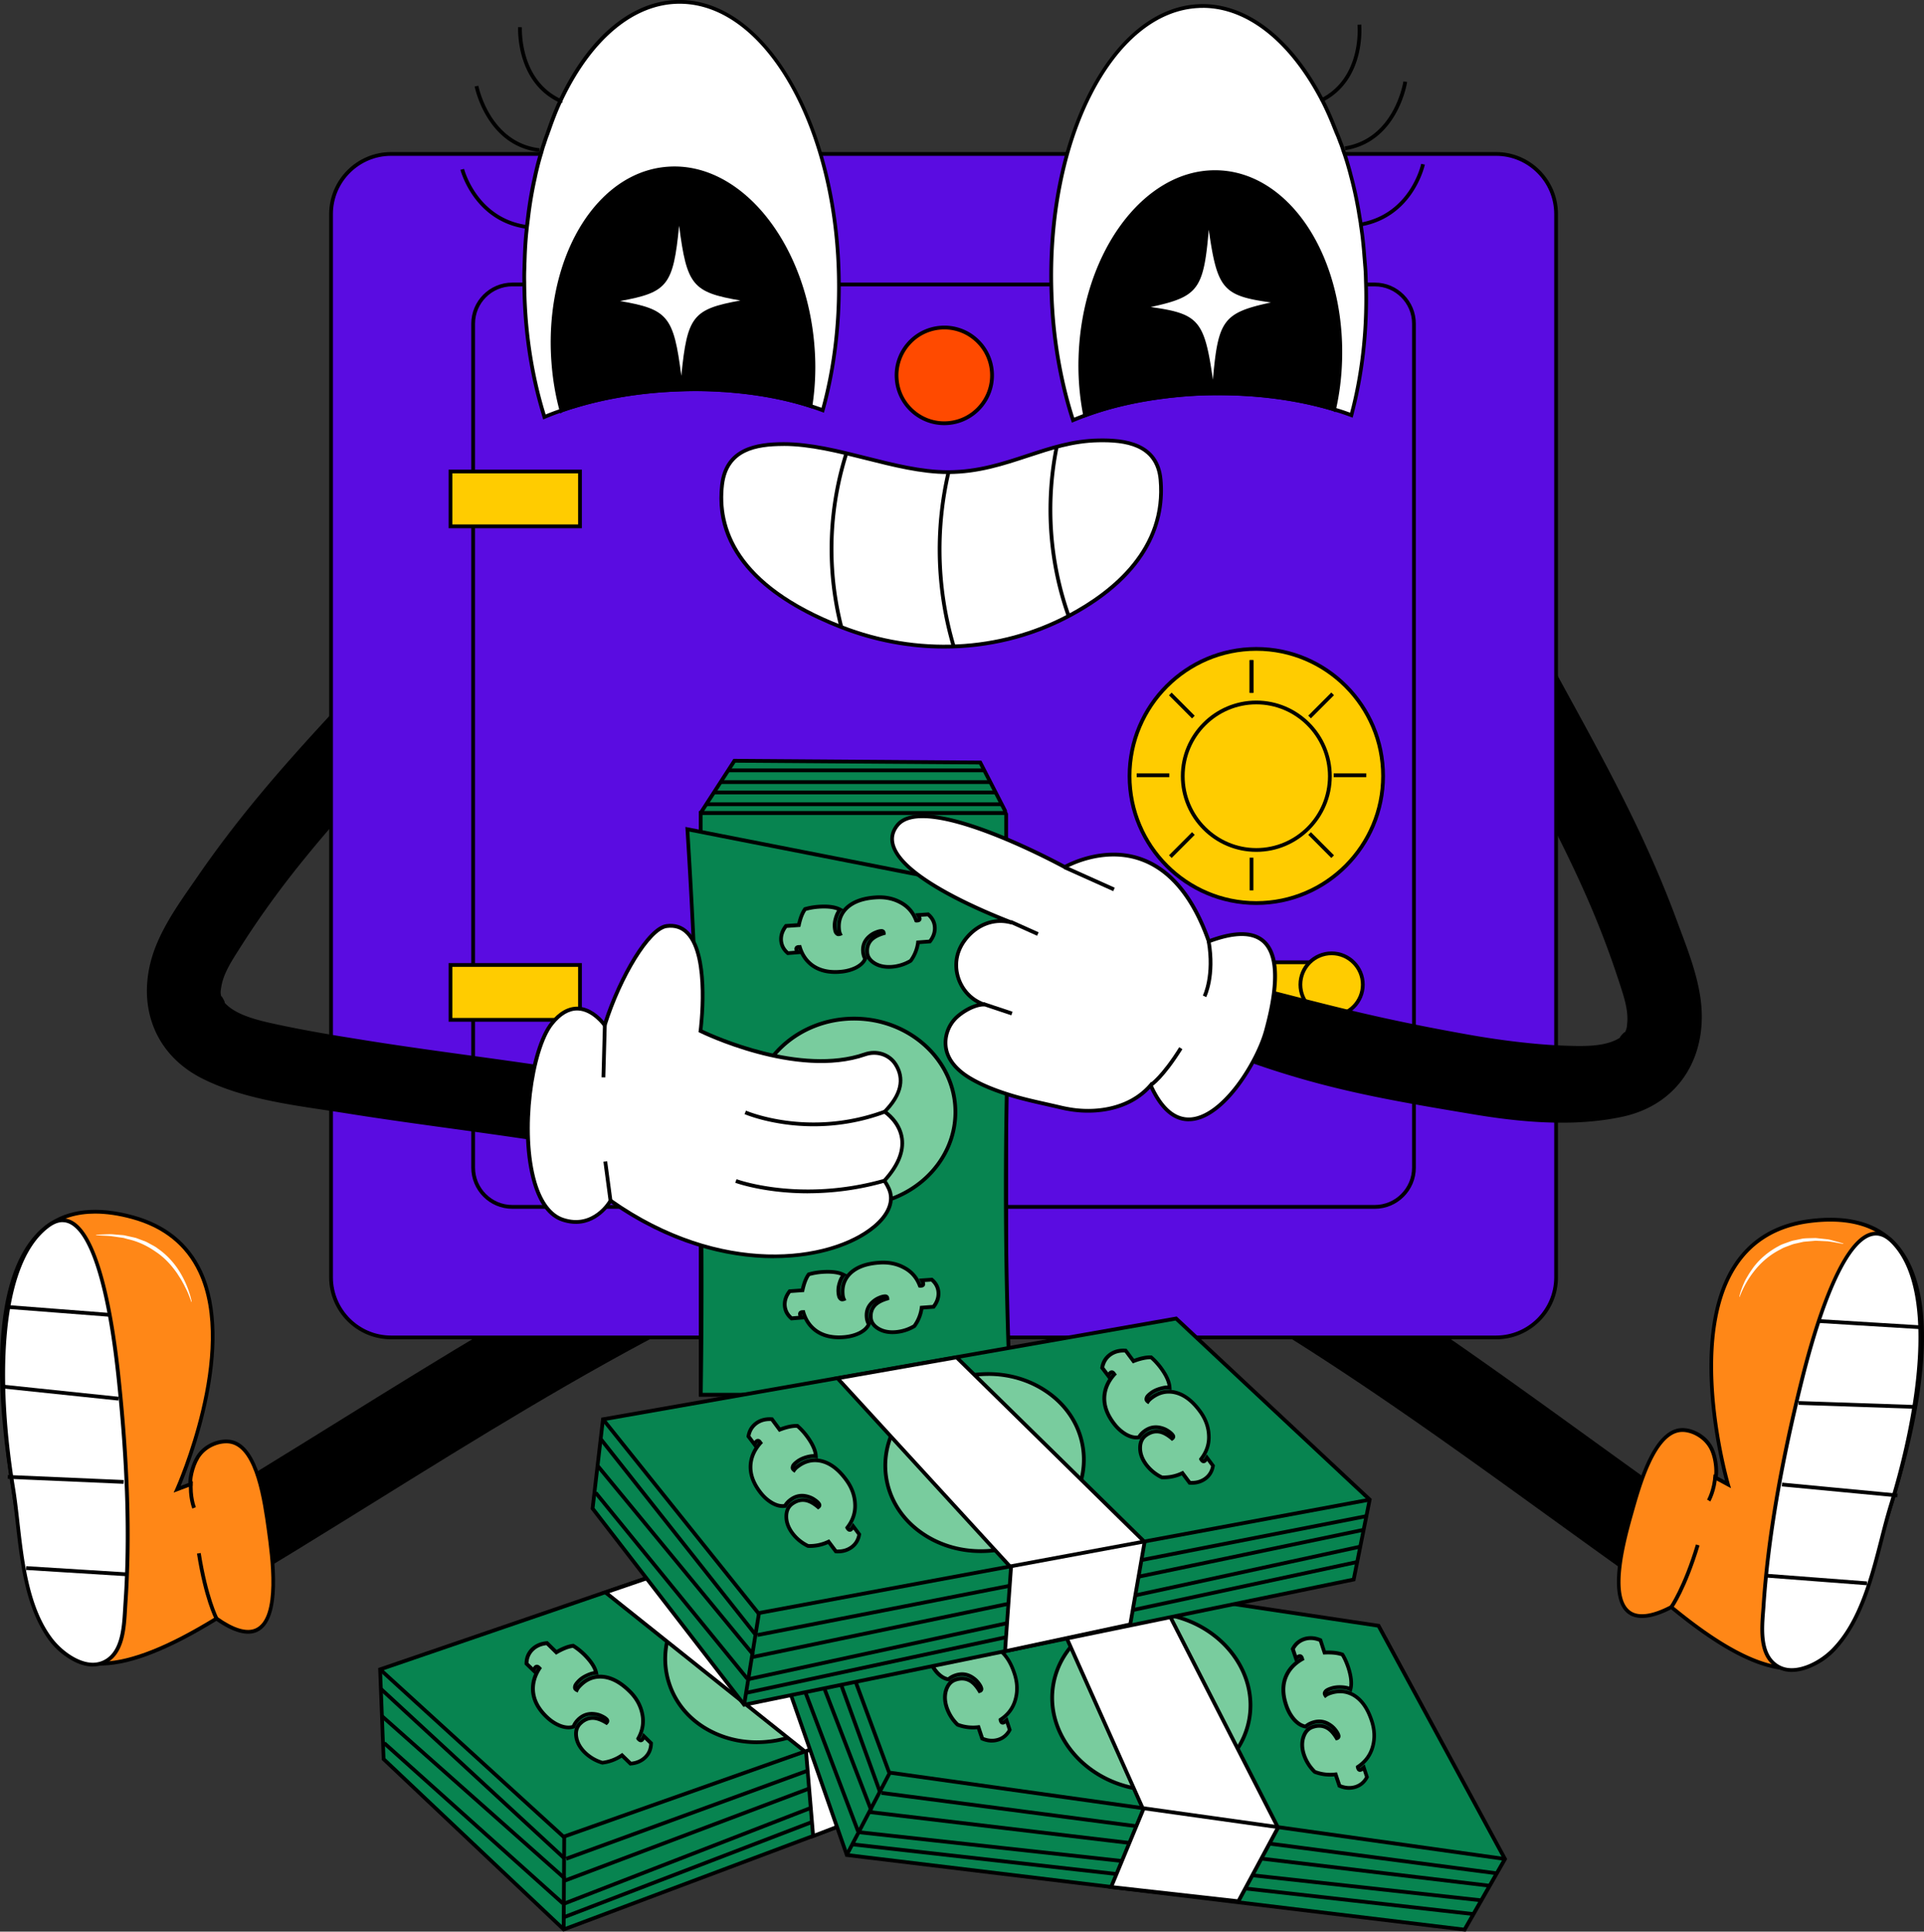 <svg xmlns="http://www.w3.org/2000/svg" width="523" height="525" fill="none"><rect width="100%" height="100%" fill="#333333" stroke="none"/><g clip-path="url(#a)"><path fill="#000" d="M474.962 421.918c-41.119-28.219-80.284-59.28-123.061-85.038-12.67-7.632-23.456 12.638-10.848 20.229 42.767 25.757 81.932 56.818 123.062 85.038 12.178 8.36 22.893-11.961 10.847-20.229z"/><path fill="#000" d="M469.948 444.639c-2.037 0-4.124-.687-6.12-2.061-14.389-9.868-28.757-20.26-42.665-30.302-25.84-18.67-52.571-37.975-80.366-54.716-6.826-4.113-7.133-11.714-3.909-17.1 2.804-4.677 8.77-7.919 15.279-4.011 27.836 16.762 54.566 36.077 80.427 54.757 13.898 10.043 28.276 20.434 42.655 30.292 3.827 2.626 5.813 6.78 5.455 11.396-.359 4.688-3.112 9.048-6.857 10.843a8.909 8.909 0 0 1-3.909.902h.01zM346.262 335.7c-3.644 0-6.693 2.278-8.494 5.273-2.968 4.944-2.702 11.93 3.551 15.695 27.836 16.761 54.577 36.077 80.438 54.767 13.897 10.042 28.276 20.423 42.644 30.291 3.828 2.626 7.01 2.042 9.006 1.077 3.418-1.641 5.946-5.662 6.273-9.991.328-4.247-1.504-8.063-5.014-10.473-14.389-9.868-28.768-20.26-42.675-30.312-25.841-18.67-52.561-37.975-80.357-54.716-1.872-1.128-3.694-1.621-5.383-1.621l.011.01z"/><path fill="#FF8717" d="M454.311 436.782c12.29 10.135 21.613 15.1 28.818 16.361 19.946 3.468 23.886-21.428 30.855-44.006 7.123-22.978 14.573-57.793.44-71.652-4.738-4.667-11.974-6.965-22.504-5.611-41.744 5.355-22.197 71.57-22.197 71.57l-3.367-1.826c.337-1.005.286-4.729-.972-7.581-1.536-3.477-5.486-5.58-8.484-5.354-7.205.554-11.206 14.72-13.345 22.3-1.986 7.027-6.632 23.501-.389 27.43 1.238.78 4.308 1.949 11.145-1.631z"/><path fill="#000" d="M486.762 453.984c-1.177 0-2.415-.112-3.715-.338-7.706-1.354-17.121-6.668-28.788-16.259-4.943 2.524-8.862 3.026-11.359 1.457-6.57-4.134-1.853-20.865.164-28.004 2.179-7.725 6.242-22.096 13.795-22.681 3.09-.236 7.296 1.816 8.985 5.653 1.156 2.636 1.351 6.041 1.095 7.529l1.965 1.067c-1.76-6.668-9.753-40.16 2.313-58.696 4.574-7.027 11.513-11.181 20.631-12.351 10.019-1.282 17.735.647 22.924 5.755 7.716 7.57 13.938 26.23-.307 72.175-.921 2.995-1.801 6.062-2.661 9.037-5.25 18.3-10.234 35.656-25.052 35.656h.01zm-32.39-17.807.256.215c11.646 9.602 21 14.915 28.573 16.249 16.855 2.923 22.074-15.295 27.611-34.59a492.275 492.275 0 0 1 2.66-9.058c6.366-20.536 14.901-57.085.563-71.138-4.953-4.873-12.383-6.709-22.074-5.468-8.812 1.129-15.504 5.129-19.905 11.899-13.11 20.147-1.975 58.635-1.863 59.014l.348 1.18-4.83-2.616.143-.41c.277-.831.297-4.38-.962-7.212-1.494-3.375-5.291-5.262-7.972-5.047-6.846.524-10.776 14.454-12.884 21.932-1.955 6.924-6.529 23.131-.614 26.855 2.22 1.395 5.905.831 10.643-1.651l.297-.154h.01z"/><path fill="#000" d="m454.72 437.1-.829-.595s3.582-5.088 7.112-16.751l.983.297c-3.582 11.859-7.113 16.854-7.266 17.059v-.01zm10.193-29.009-.88-.523s1.525-2.657 1.75-6.812l1.023.052c-.246 4.421-1.832 7.16-1.893 7.273v.01z"/><path fill="#fff" d="M472.793 352.452a15.3 15.3 0 0 1 .624-2.134 25.49 25.49 0 0 1 .86-2.062c.307-.677.726-1.303 1.095-1.959.399-.626.839-1.241 1.269-1.867 1.821-2.411 4.237-4.38 6.928-5.796.665-.39 1.392-.626 2.108-.882.717-.246 1.423-.554 2.18-.667l2.221-.461c.747-.082 1.504-.093 2.261-.113l1.126-.031c.369.02.747.072 1.116.113l2.22.236c.737.102 1.443.359 2.16.533.716.185 1.422.39 2.118.605l-.02.103c-1.443-.226-2.866-.544-4.309-.708l-2.18-.102c-.368-.011-.726-.041-1.095-.041l-1.084.092c-.727.072-1.454.113-2.17.195l-2.129.482c-.716.123-1.381.431-2.067.677-.685.256-1.371.492-1.985.882-2.6 1.282-4.912 3.16-6.775 5.396-1.852 2.236-3.367 4.79-4.37 7.529l-.102-.031v.011zm10.469 100.476a7.17 7.17 0 0 0 1.73.718c4.554 1.231 10.162-2.021 13.252-5.139 9.682-9.807 11.831-26.722 15.73-39.36 7.123-22.978 13.601-58.47.44-71.652-12.086-12.104-22.535 29.215-24.613 37.544-4.973 19.972-9.036 40.806-10.418 61.261-.358 5.282-1.586 13.437 3.879 16.628z"/><path fill="#000" d="M487.079 454.415a8.37 8.37 0 0 1-2.21-.287 7.868 7.868 0 0 1-1.853-.769c-5.229-3.057-4.666-10.289-4.247-15.572.041-.533.082-1.046.113-1.539 1.208-17.961 4.626-38.036 10.428-61.352 3.459-13.879 10.541-37.534 19.158-39.924 2.17-.605 4.288.123 6.314 2.144 12.414 12.422 7.983 45.432-.307 72.164-.9 2.934-1.709 6.063-2.558 9.376-2.712 10.586-5.782 22.578-13.304 30.189-2.855 2.893-7.399 5.56-11.534 5.56v.01zm-3.551-1.928a6.657 6.657 0 0 0 1.607.667c4.052 1.087 9.476-1.693 12.751-5.006 7.328-7.417 10.357-19.265 13.038-29.728.849-3.323 1.658-6.462 2.569-9.427 8.197-26.455 12.649-59.034.563-71.138-1.771-1.775-3.5-2.391-5.312-1.888-6.017 1.672-12.567 15.592-18.441 39.185-5.792 23.265-9.19 43.268-10.398 61.179-.03.492-.071 1.015-.112 1.549-.389 5.005-.932 11.868 3.745 14.607h-.01z"/><path fill="#000" d="m494.161 358.516-.062 1.024 27.692 1.693.062-1.024-27.692-1.693zm-5.24 22.276-.034 1.025 31.799 1.08.034-1.025-31.799-1.08zm-4.482 22.166-.096 1.021 31.39 2.98.096-1.021-31.39-2.98zm-4.024 24.792-.077 1.023 27.123 2.068.078-1.023-27.124-2.068zM47.894 413.784c42.993-25.266 84.225-53.506 128.691-76.207 13.171-6.729 22.514 14.249 9.405 20.937-44.466 22.701-85.698 50.93-128.69 76.206-12.732 7.478-22.003-13.541-9.406-20.936z"/><path fill="#000" d="M51.998 436.813c-3.766 0-6.877-2.339-8.678-5.416-3.326-5.683-2.62-13.982 4.308-18.054 15.023-8.832 30.088-18.188 44.66-27.225 27.1-16.823 55.12-34.22 84.061-48.992 3.736-1.908 7.553-1.815 10.746.267 3.653 2.38 5.946 7.068 5.7 11.684-.225 4.339-2.558 7.857-6.58 9.909-28.89 14.751-56.9 32.138-83.979 48.951-14.573 9.047-29.647 18.402-44.68 27.245-1.956 1.149-3.828 1.641-5.558 1.641v-.01zm-3.848-22.578c-6.375 3.744-7.01 11.407-3.94 16.649 2.2 3.764 6.877 6.903 12.833 3.405 15.034-8.832 30.098-18.187 44.661-27.224 27.099-16.823 55.119-34.221 84.05-48.992 3.674-1.877 5.813-5.088 6.018-9.048.225-4.257-1.883-8.585-5.24-10.77-2.876-1.867-6.324-1.949-9.722-.216-28.9 14.751-56.9 32.138-83.99 48.951-14.572 9.048-29.636 18.403-44.68 27.245h.01z"/><path fill="#FF8717" d="M58.855 439.9c-13.57 8.35-23.487 11.971-30.784 12.238-20.232.687-20.723-24.506-24.53-47.833-3.91-23.736-6.52-59.249 9.394-71.036 5.343-3.969 12.813-5.252 23.057-2.462 40.619 11.048 12.179 73.95 12.179 73.95l3.581-1.344c-.204-1.046.369-4.719 2.006-7.376 1.996-3.231 6.192-4.769 9.129-4.133 7.061 1.538 9.077 16.125 10.162 23.931 1.003 7.232 3.346 24.188-3.377 27.225-1.33.605-4.534 1.333-10.817-3.149v-.011z"/><path fill="#000" d="M27.253 452.661c-17.265 0-19.967-18.936-22.832-38.96-.44-3.056-.89-6.226-1.392-9.314-7.808-47.463.911-65.097 9.59-71.528 5.843-4.339 13.743-5.191 23.496-2.544 8.873 2.41 15.177 7.488 18.749 15.079 9.404 20.023-3.101 52.1-5.762 58.46l2.098-.79c-.041-1.508.604-4.852 2.118-7.304 2.2-3.569 6.652-5.026 9.681-4.359 7.41 1.61 9.456 16.412 10.551 24.362 1.024 7.355 3.408 24.578-3.673 27.768-2.682 1.211-6.499.175-11.053-3.005-12.874 7.888-22.934 11.858-30.742 12.135-.277 0-.553.01-.83.01v-.01zM25.86 329.833c-4.953 0-9.17 1.282-12.618 3.846-16.129 11.941-12.68 49.32-9.19 70.544.511 3.108.962 6.278 1.402 9.335 2.793 19.572 5.434 38.077 21.839 38.077.255 0 .511 0 .767-.01 7.686-.277 17.674-4.257 30.528-12.156l.286-.174.276.195c4.36 3.108 7.922 4.185 10.316 3.098 6.376-2.873 4.063-19.562 3.08-26.691-1.064-7.704-3.05-22.034-9.762-23.501-2.62-.575-6.652.759-8.587 3.898-1.627 2.636-2.098 6.155-1.934 7.016l.082.431-5.148 1.928.512-1.128c.164-.369 16.466-36.949 6.243-58.716-3.429-7.304-9.518-12.197-18.083-14.525-3.603-.985-6.939-1.467-9.999-1.467h-.01z"/><path fill="#000" d="M58.404 440.146c-.122-.225-2.926-5.652-4.86-17.9l1.013-.164c1.893 12.043 4.717 17.521 4.748 17.572l-.9.482v.01zm-6.119-30.127c-.051-.123-1.239-3.057-.88-7.468l1.023.082c-.338 4.145.798 6.955.808 6.986l-.941.39-.01.01z"/><path fill="#fff" d="M52.008 353.836c-.49-1.385-.992-2.739-1.688-4.011-.287-.656-.676-1.272-1.003-1.897-.369-.616-.768-1.2-1.146-1.806-1.607-2.328-3.551-4.421-5.895-5.949-2.272-1.59-4.85-2.821-7.624-3.416l-1.024-.298c-.348-.061-.706-.102-1.054-.153l-2.128-.308c-1.433-.185-2.876-.144-4.35-.308v-.103c1.453-.041 2.917-.164 4.37-.133l2.19.185c.369.031.727.051 1.095.102l1.075.236c.716.164 1.432.308 2.139.482l2.057.77c.706.215 1.33.615 1.975.954.644.348 1.3.677 1.873 1.138 2.415 1.662 4.451 3.868 5.986 6.36 1.525 2.503 2.661 5.252 3.265 8.125l-.102.02-.01.01zm-24.049 98.056a7.029 7.029 0 0 1-1.812.471c-4.676.585-9.793-3.405-12.423-6.913-8.249-11.048-8.054-28.107-10.183-41.145-3.9-23.737-5.465-59.793 9.384-71.036 13.632-10.319 18.319 32.046 19.23 40.58 2.19 20.465 3.356 41.668 1.913 62.122-.368 5.283-.276 13.52-6.12 15.941l.01-.02z"/><path fill="#000" d="M25.216 452.938c-4.482 0-9.22-3.601-11.892-7.181-6.406-8.575-7.798-20.885-9.036-31.738-.389-3.395-.747-6.606-1.249-9.642-4.543-27.625-4.41-60.932 9.59-71.528 2.282-1.724 4.482-2.155 6.55-1.262 8.207 3.559 11.983 27.963 13.508 42.191 2.558 23.901 3.183 44.252 1.924 62.214-.03.492-.062 1.005-.092 1.539-.307 5.282-.737 12.524-6.345 14.833a7.53 7.53 0 0 1-1.945.502 8.107 8.107 0 0 1-1.003.062l-.01.01zM17.01 332.161c-1.198 0-2.436.503-3.766 1.508-13.632 10.33-13.693 43.217-9.2 70.544.5 3.057.87 6.278 1.248 9.694 1.218 10.729 2.6 22.885 8.842 31.235 2.794 3.734 7.798 7.242 11.943 6.719a6.735 6.735 0 0 0 1.678-.431c5.015-2.062 5.414-8.935 5.71-13.951.031-.533.062-1.056.093-1.549 1.258-17.9.634-38.19-1.914-62.029-2.59-24.188-7.164-38.867-12.895-41.36a4.399 4.399 0 0 0-1.75-.369l.01-.011z"/><path fill="#000" d="m2.468 354.735-.078 1.022 27.662 2.139.078-1.023-27.662-2.138zM.63 376.32l-.106 1.02 31.645 3.312.106-1.02L.63 376.32zm1.503 24.565-.044 1.025 31.5 1.373.045-1.025-31.5-1.373zm4.976 24.779-.063 1.024 27.139 1.688.063-1.024-27.139-1.688z"/><path fill="#5A0CE1" d="M406.672 41.842H106.289c-9.01 0-16.313 7.32-16.313 16.35v288.956c0 9.031 7.303 16.351 16.313 16.351h300.383c9.009 0 16.313-7.32 16.313-16.351V58.193c0-9.03-7.304-16.351-16.313-16.351z"/><path fill="#000" d="M406.672 364.002H106.299c-9.282 0-16.825-7.57-16.825-16.864V58.193c0-9.294 7.553-16.864 16.825-16.864h300.383c9.282 0 16.825 7.57 16.825 16.864v288.955c0 9.304-7.553 16.864-16.825 16.864l-.01-.01zM106.299 42.355c-8.71 0-15.801 7.109-15.801 15.838v288.955c0 8.73 7.092 15.838 15.801 15.838h300.383c8.709 0 15.801-7.108 15.801-15.838V58.193c0-8.73-7.092-15.838-15.801-15.838H106.299z"/><path fill="#5A0CE1" d="M373.719 77.314H139.252c-5.873 0-10.633 4.771-10.633 10.657V317.35c0 5.886 4.76 10.658 10.633 10.658h234.467c5.872 0 10.633-4.772 10.633-10.658V87.971c0-5.886-4.761-10.657-10.633-10.657z"/><path fill="#000" d="M373.719 328.53H139.252c-6.151 0-11.145-5.016-11.145-11.171V87.982c0-6.165 5.004-11.171 11.145-11.171h234.467c6.151 0 11.145 5.016 11.145 11.17V317.36c0 6.165-5.005 11.171-11.145 11.171zM139.252 77.827c-5.578 0-10.122 4.554-10.122 10.145v229.377c0 5.601 4.544 10.145 10.122 10.145h234.467c5.578 0 10.121-4.555 10.121-10.145V87.982c0-5.6-4.543-10.145-10.121-10.145H139.252v-.01z"/><path fill="#FC0" d="M157.662 128.152h-35.214v14.905h35.214v-14.905z"/><path fill="#000" d="M158.174 143.57h-36.238v-15.931h36.238v15.931zm-35.215-1.026h34.192v-13.879h-34.192v13.879z"/><path fill="#FC0" d="M157.662 262.274h-35.214v14.905h35.214v-14.905z"/><path fill="#000" d="M158.174 277.692h-36.238v-15.931h36.238v15.931zm-35.215-1.026h34.192v-13.879h-34.192v13.879z"/><path fill="#FC0" d="M365.86 235.325c13.457-13.488 13.457-35.357 0-48.845-13.456-13.488-35.273-13.488-48.73 0-13.456 13.488-13.456 35.357 0 48.845 13.457 13.488 35.274 13.488 48.73 0z"/><path fill="#000" d="M341.503 245.954c-19.281 0-34.969-15.725-34.969-35.051s15.688-35.051 34.969-35.051 34.969 15.725 34.969 35.051-15.688 35.051-34.969 35.051zm0-69.077c-18.718 0-33.946 15.264-33.946 34.026 0 18.762 15.228 34.025 33.946 34.025 18.718 0 33.946-15.263 33.946-34.025s-15.228-34.026-33.946-34.026z"/><path fill="#FC0" d="M361.252 214.189c1.77-10.927-5.633-21.222-16.534-22.996-10.902-1.774-21.174 5.646-22.943 16.573-1.77 10.927 5.633 21.223 16.534 22.997 10.902 1.774 21.174-5.647 22.943-16.574z"/><path fill="#000" d="M341.503 231.521c-11.308 0-20.509-9.221-20.509-20.556s9.201-20.557 20.509-20.557 20.509 9.222 20.509 20.557c0 11.335-9.201 20.556-20.509 20.556zm0-40.087c-10.746 0-19.485 8.76-19.485 19.531 0 10.77 8.739 19.531 19.485 19.531 10.746 0 19.485-8.761 19.485-19.531 0-10.771-8.739-19.531-19.485-19.531zm-.798-12.003h-1.024v8.884h1.024v-8.884z"/><path fill="#000" d="M340.705 179.431h-1.024v8.884h1.024v-8.884zm0 53.67h-1.024v8.883h1.024v-8.883zm-22.852-22.906h-8.863v1.026h8.863v-1.026zm53.543 0h-8.862v1.026h8.862v-1.026zm-52.907-21.947-.723.725 6.266 6.282.724-.726-6.267-6.281zm37.861 37.933-.723.726 6.266 6.281.724-.725-6.267-6.282zm5.54-37.957-6.266 6.282.723.725 6.267-6.281-.724-.726zm-37.855 37.951-6.266 6.281.723.725 6.267-6.281-.724-.725z"/><path fill="#FC0" d="M359.791 275.363v-13.827h-62.979v13.827h62.979z"/><path fill="#000" d="M360.313 275.876H296.31v-14.853h64.003v14.853zm-62.979-1.025h61.955v-12.802h-61.955v12.802z"/><path fill="#FC0" d="M361.971 276.102c4.685 0 8.483-3.807 8.483-8.504 0-4.696-3.798-8.504-8.483-8.504-4.686 0-8.484 3.808-8.484 8.504 0 4.697 3.798 8.504 8.484 8.504z"/><path fill="#000" d="M361.971 276.625c-4.964 0-8.996-4.041-8.996-9.016 0-4.976 4.032-9.017 8.996-9.017 4.963 0 8.995 4.041 8.995 9.017 0 4.975-4.032 9.016-8.995 9.016zm0-17.018c-4.401 0-7.973 3.591-7.973 7.991 0 4.401 3.582 7.991 7.973 7.991 4.39 0 7.972-3.59 7.972-7.991 0-4.4-3.582-7.991-7.972-7.991z"/><path fill="#fff" d="M257.841 128.326c15.74-.082 26.301-8.36 40.762-8.626 8.115-.154 16.057 1.364 16.896 10.678 1.535 17.049-10.244 29.245-25.001 37.072-19.056 10.094-41.703 10.822-61.792 2.995-16.917-6.595-34.826-18.423-32.411-38.713 1.105-9.283 8.545-11.017 16.661-11.037 14.46-.031 30.476 7.703 44.885 7.631z"/><path fill="#000" d="M256.675 176.262c-9.436 0-18.994-1.775-28.164-5.345-16.312-6.349-35.225-18.32-32.728-39.246 1.208-10.146 9.815-11.469 17.173-11.489h.092c7.256 0 14.992 1.949 22.463 3.836 7.399 1.867 15.044 3.796 22.136 3.796h.184c8.044-.041 14.798-2.267 21.317-4.422 6.355-2.092 12.363-4.072 19.434-4.205 7.041-.144 16.487.872 17.408 11.14.942 10.524-2.671 25.593-25.267 37.564-10.49 5.56-22.177 8.371-34.048 8.371zm-43.627-55.055h-.092c-7.369.021-15.044 1.283-16.159 10.576-1.331 11.192 3.152 26.907 32.083 38.17 20.426 7.95 42.787 6.873 61.362-2.975 12.198-6.462 26.393-18.054 24.725-36.569-.84-9.314-9.201-10.35-16.374-10.207-6.919.134-12.854 2.093-19.138 4.155-6.601 2.174-13.427 4.431-21.634 4.472h-.195c-7.225 0-14.931-1.949-22.391-3.826-7.42-1.867-15.085-3.806-22.218-3.806l.031.01z"/><path fill="#000" d="M228.204 170.568a86.335 86.335 0 0 1-2.589-25.285 86.55 86.55 0 0 1 3.971-22.24l.972.308a85.443 85.443 0 0 0-3.92 21.973 85.641 85.641 0 0 0 2.559 24.978l-.993.256v.01zm30.548 5.263a93.352 93.352 0 0 1-3.837-25.173 93.107 93.107 0 0 1 2.425-22.444l.993.236a92.119 92.119 0 0 0-2.395 22.198 92.135 92.135 0 0 0 3.797 24.896l-.983.297v-.01zm31.254-8.217a87.128 87.128 0 0 1-4.687-21.89 87.066 87.066 0 0 1 1.423-24.383l1.003.205a86.134 86.134 0 0 0 3.234 45.719l-.962.339-.011.01z"/><path fill="#fff" d="M371.273 75.94c.471 12.606-.839 24.567-3.49 35.184-.051.123-.04.257-.092.359-.02.103-.051.205-.071.277-.072.359-.164.708-.256 1.067-1.535-.564-3.07-1.098-4.708-1.549a.791.791 0 0 0-.245-.092 65.661 65.661 0 0 0-2.845-.8h-.031c-8.525-2.267-18.257-3.519-28.624-3.457-4.114-.021-8.136.215-12.025.636a35.14 35.14 0 0 0-1.586.174c-8.197.964-15.77 2.739-22.31 5.17a98.227 98.227 0 0 0-3.285 1.303c-3.305-10.197-5.424-21.85-5.843-34.292-1.546-42.11 16.364-77.15 39.953-78.248 13.078-.636 25.154 9.355 33.577 25.48 0 0 0 .021.03.021 1.28 2.462 2.426 5.078 3.5 7.817.123.297.236.544.328.841.174.37.327.77.501 1.16.185.471.389.984.563 1.507.328.79.624 1.61.87 2.452a69.48 69.48 0 0 1 1.095 3.303c.338 1.17.676 2.308.962 3.477a103.34 103.34 0 0 1 2.129 9.715c.174 1.097.378 2.225.552 3.344.031.071.031.153 0 .205a84.25 84.25 0 0 1 .625 4.75c.122 1.076.215 2.205.307 3.333.061.851.143 1.682.194 2.534.031.225.01.4.051.625.092 1.2.164 2.462.184 3.693l-.01.01z"/><path fill="#000" d="m291.367 114.878-.174-.533c-3.438-10.596-5.464-22.506-5.864-34.426-1.545-42.324 16.59-77.662 40.434-78.77 12.69-.616 25.053 8.668 33.905 25.48h.02l.154.298c1.208 2.329 2.364 4.903 3.52 7.868l.103.246c.092.205.174.41.235.636.082.154.174.38.266.605.072.164.133.329.215.493l.154.41c.143.37.296.759.429 1.149.359.872.645 1.682.881 2.482a56.145 56.145 0 0 1 1.084 3.293l.103.36c.297 1.025.604 2.081.859 3.148.829 3.037 1.546 6.32 2.139 9.756.082.523.174 1.046.256 1.569.102.585.195 1.16.287 1.744.03.113.041.236.03.349a84.78 84.78 0 0 1 .614 4.677c.123 1.077.215 2.206.307 3.344.031.431.062.852.103 1.272.03.42.071.841.102 1.272.021.093.021.205.031.329 0 .082 0 .164.02.256a61.42 61.42 0 0 1 .195 3.754c.46 12.3-.717 24.178-3.511 35.318l-.04.144a1.798 1.798 0 0 1-.062.246c-.031.123-.051.205-.072.277-.051.308-.153.677-.255 1.046l-.144.544-.522-.195c-1.432-.523-2.998-1.077-4.676-1.539l-.113-.051-.123-.041c-.931-.287-1.832-.533-2.773-.79l-.102-.02c-8.495-2.257-18.104-3.447-27.826-3.447h-1.136c-3.797 0-7.655.216-11.503.636-.542.051-1.075.092-1.576.175-8.136.964-15.607 2.687-22.208 5.139-1.115.42-2.2.851-3.264 1.292l-.512.216.01-.011zM326.95 2.144c-.378 0-.757 0-1.135.03-23.293 1.088-40.997 35.944-39.462 77.715.389 11.632 2.333 23.244 5.649 33.625.911-.369 1.832-.739 2.784-1.098 6.682-2.482 14.225-4.226 22.432-5.2a35.807 35.807 0 0 1 1.607-.175c4.032-.441 8.085-.656 12.065-.636 10.03-.041 19.926 1.139 28.686 3.457l.102.021c.993.256 1.924.523 2.866.81.071.021.174.051.286.103 1.484.41 2.876.892 4.165 1.364.041-.164.082-.328.113-.492.031-.123.051-.185.072-.257l.051-.143c.02-.134.041-.226.082-.318 2.753-10.987 3.919-22.773 3.459-34.98a51.06 51.06 0 0 0-.184-3.672c-.021-.093-.021-.216-.031-.339 0-.082 0-.164-.021-.256-.03-.472-.071-.882-.102-1.303-.031-.42-.072-.841-.102-1.272a109.663 109.663 0 0 0-.307-3.313 78.128 78.128 0 0 0-.625-4.73l-.02-.153.02-.041c-.092-.595-.194-1.19-.296-1.785a85.411 85.411 0 0 1-.256-1.57c-.584-3.395-1.3-6.647-2.119-9.662-.255-1.057-.552-2.052-.859-3.119l-.103-.359a67.9 67.9 0 0 0-1.084-3.272 25.27 25.27 0 0 0-.86-2.431c-.143-.4-.287-.78-.43-1.139l-.143-.38c-.072-.143-.143-.317-.215-.492-.092-.215-.174-.43-.276-.636-.092-.256-.154-.43-.236-.605l-.112-.267c-1.126-2.892-2.252-5.405-3.418-7.672l-.123-.113v-.113c-8.412-16.054-19.987-25.142-31.92-25.142v.01z"/><path fill="#000" d="m359.637 27.624-.47-.912c11.165-5.735 9.855-19.819 9.834-19.962l1.013-.103c.021.144 1.413 14.915-10.387 20.977h.01zm6.069 13.192-.164-1.016c13.55-2.154 15.914-17.52 15.945-17.674l1.013.144c-.021.164-2.508 16.279-16.794 18.546zm4.308 20.7-.184-1.005c13.57-2.431 16.466-15.848 16.487-15.982l1.003.205c-.031.144-3.06 14.228-17.316 16.782h.01zm-5.71 36.447a69.155 69.155 0 0 1-1.668 13.315.797.797 0 0 0-.246-.092 64.869 64.869 0 0 0-2.845-.8h-.03c-8.525-2.267-18.258-3.519-28.625-3.457-4.114-.021-8.135.215-12.024.636-.543.051-1.075.102-1.586.174-8.198.964-15.771 2.739-22.31 5.17-.993-4.985-1.443-10.33-1.259-15.848.88-28.025 17.377-50.52 36.883-50.254 19.495.246 34.6 23.173 33.72 51.166l-.01-.01z"/><path fill="#000" d="m294.581 113.576-.113-.595a70.744 70.744 0 0 1-1.279-15.962c.88-28.086 17.469-50.746 37.047-50.746h.347c7.4.093 14.399 3.375 20.253 9.5 9.282 9.714 14.502 25.49 13.98 42.2-.133 4.586-.696 9.099-1.679 13.407l-.153.667-.594-.338-.123-.041a82.02 82.02 0 0 0-2.773-.79l-.102-.021c-8.689-2.308-18.564-3.487-28.491-3.446a102.38 102.38 0 0 0-11.974.636c-.542.051-1.074.092-1.576.174-8.136.964-15.606 2.688-22.207 5.139l-.563.205v.011zm35.665-66.277c-19.035 0-35.164 22.219-36.023 49.761a69.558 69.558 0 0 0 1.136 15.141c6.539-2.37 13.887-4.052 21.859-4.985a35.807 35.807 0 0 1 1.607-.175c4.032-.441 8.085-.656 12.065-.636 10.03-.041 19.926 1.139 28.686 3.457l.102.021c.891.236 1.74.472 2.589.728.891-4.072 1.402-8.329 1.535-12.658.512-16.433-4.605-31.933-13.692-41.452-5.649-5.92-12.404-9.1-19.527-9.181h-.337v-.02z"/><path fill="#fff" d="M345.484 82.207c-12.936 2.8-14.379 4.729-15.781 21.008-2.292-16.146-3.848-17.951-16.906-19.767 12.936-2.8 14.379-4.729 15.781-21.008 2.302 16.146 3.848 17.962 16.906 19.767zm-202.968-5.56c.062 12.617 1.873 24.516 4.974 35 .051.123.051.256.113.349.03.102.051.205.081.277.082.348.195.707.307 1.056 1.515-.625 3.019-1.22 4.647-1.754.081-.051.163-.072.245-.102a63.992 63.992 0 0 1 2.804-.924h.031c8.422-2.626 18.093-4.287 28.45-4.667a106.59 106.59 0 0 1 12.035.123c.542.031 1.085.051 1.596.103 8.229.615 15.863 2.072 22.515 4.216 1.136.379 2.251.759 3.336 1.159 2.876-10.33 4.503-22.065 4.39-34.508-.235-42.13-19.597-76.38-43.207-76.483-13.099-.082-24.735 10.402-32.472 26.876 0 0 0 .02-.03.02-1.177 2.514-2.211 5.17-3.163 7.96-.102.298-.215.555-.296.852-.164.38-.297.78-.451 1.18-.163.482-.348 1.005-.501 1.528-.297.8-.553 1.631-.768 2.483a61.742 61.742 0 0 0-.951 3.344c-.287 1.18-.584 2.338-.819 3.518a107.056 107.056 0 0 0-1.719 9.796c-.123 1.108-.287 2.237-.41 3.365-.031.072-.031.154 0 .205a98.354 98.354 0 0 0-.593 8.124c-.021.852-.072 1.683-.092 2.534-.021.226-.001.4-.021.626a63.887 63.887 0 0 0-.031 3.693v.05z"/><path fill="#000" d="m147.664 114.017-.164-.534a22.261 22.261 0 0 1-.317-1.087 2.727 2.727 0 0 1-.072-.215.979.979 0 0 1-.071-.236l-.041-.144c-3.255-11.017-4.933-22.834-4.994-35.144a57.493 57.493 0 0 1 .03-3.723c.011-.123.011-.205.011-.287 0-.124 0-.247.01-.38 0-.39.031-.82.041-1.251.02-.41.03-.821.041-1.242.051-1.138.092-2.277.163-3.364a82.62 82.62 0 0 1 .42-4.698.821.821 0 0 1 .01-.35l.215-1.794c.062-.513.133-1.026.184-1.529.451-3.457 1.024-6.77 1.73-9.858.215-1.066.471-2.102.737-3.2l.082-.328a65.19 65.19 0 0 1 .962-3.375c.194-.77.45-1.6.777-2.513.113-.36.236-.75.369-1.118l.133-.4c.082-.195.143-.37.204-.534.082-.236.174-.462.267-.687.04-.164.112-.36.184-.575l.092-.246c1.033-3.016 2.077-5.631 3.183-8.011l.153-.298C160.108 9.786 172-.01 184.669-.01h.144c23.875.102 43.483 34.64 43.719 76.996.102 11.93-1.413 23.911-4.411 34.651l-.154.533-.522-.195c-1.074-.4-2.179-.779-3.315-1.159-6.693-2.164-14.225-3.58-22.382-4.195a26.884 26.884 0 0 0-1.576-.103 106.431 106.431 0 0 0-11.994-.123c-9.947.369-19.741 1.97-28.327 4.647l-.102.02c-.942.288-1.822.585-2.712.893-.082.02-.123.041-.144.051l-.112.051c-1.658.534-3.193 1.149-4.605 1.734l-.512.215v.011zm-3.909-52.49.02.041-.02.164a95.27 95.27 0 0 0-.43 4.75 110.912 110.912 0 0 0-.164 3.333c-.01.41-.031.831-.041 1.242-.02.43-.041.851-.041 1.282-.01.133-.01.215-.01.297 0 .123 0 .236-.01.37a54.338 54.338 0 0 0-.031 3.62c.061 12.228 1.719 23.953 4.953 34.878.021.03.041.123.062.205l.051.164c.02.082.041.164.071.236.052.195.103.369.154.543a59.909 59.909 0 0 1 4.104-1.538c.122-.062.225-.093.307-.123a64.59 64.59 0 0 1 2.804-.924l.102-.02c8.658-2.688 18.513-4.298 28.512-4.667 3.97-.185 8.033-.144 12.096.123.542.03 1.095.051 1.617.102 8.228.626 15.842 2.052 22.617 4.247.962.318 1.913.646 2.834.975 2.866-10.505 4.329-22.188 4.227-33.831-.235-41.801-19.383-75.878-42.696-75.98h-.143c-12.301 0-23.886 9.642-31.817 26.486v.4h-.204c-1.044 2.277-2.037 4.78-3.019 7.642l-.103.266a4.461 4.461 0 0 0-.184.554c-.113.277-.194.493-.276.708-.062.174-.133.349-.195.523l-.123.38a38.52 38.52 0 0 0-.358 1.108 22.642 22.642 0 0 0-.757 2.462 67.767 67.767 0 0 0-.952 3.344l-.082.328c-.266 1.087-.522 2.103-.726 3.17a104.912 104.912 0 0 0-1.709 9.765c-.062.503-.123 1.016-.185 1.529-.071.605-.153 1.21-.225 1.826l-.03.02z"/><path fill="#000" d="M152.105 27.881c-12.035-5.56-11.267-20.372-11.257-20.526l1.024.062c0 .143-.727 14.268 10.663 19.53l-.43.934zm-5.516 13.438c-14.368-1.662-17.53-17.654-17.561-17.818l1.003-.185c.031.154 3.06 15.418 16.671 16.988l-.123 1.015h.01zm-3.428 20.865c-14.348-1.95-17.971-15.9-18.001-16.033l.992-.247c.031.134 3.5 13.418 17.152 15.274l-.133 1.016-.01-.01zm7.235 36.169c.328 4.605 1.085 9.047 2.231 13.222.082-.051.164-.072.246-.103a65.363 65.363 0 0 1 2.804-.923h.031c8.422-2.626 18.093-4.288 28.45-4.667 4.114-.195 8.146-.134 12.035.123.542.031 1.085.051 1.596.102 8.228.616 15.863 2.073 22.515 4.216a69.605 69.605 0 0 0 .593-15.889c-2.057-27.953-19.495-49.74-38.96-48.653-19.475 1.066-33.598 24.619-31.541 52.551v.02z"/><path fill="#000" d="m152.32 112.375-.184-.667c-1.167-4.267-1.914-8.75-2.241-13.325-1.228-16.669 3.326-32.65 12.188-42.744 5.588-6.36 12.445-9.94 19.834-10.35 19.73-1.129 37.425 20.936 39.502 49.125a70.023 70.023 0 0 1-.604 16.002l-.092.595-.573-.185c-6.703-2.164-14.235-3.58-22.391-4.195a27.84 27.84 0 0 0-1.576-.103 106.687 106.687 0 0 0-11.995-.123c-9.947.369-19.741 1.97-28.327 4.647l-.102.02c-.942.288-1.822.585-2.712.893-.082.02-.123.041-.143.051l-.584.369v-.01zm31.009-66.091c-.45 0-.911.01-1.371.04-7.113.39-13.724 3.847-19.117 10.002-8.679 9.899-13.151 25.593-11.943 41.996a68.48 68.48 0 0 0 2.067 12.586 58.347 58.347 0 0 1 2.548-.831l.103-.02c8.657-2.688 18.513-4.298 28.511-4.667a108.22 108.22 0 0 1 12.096.123c.543.03 1.096.051 1.617.102 7.993.605 15.413 1.97 22.044 4.062a69.47 69.47 0 0 0 .502-15.171c-1.986-26.978-18.452-48.212-37.057-48.212v-.01z"/><path fill="#fff" d="M168.551 81.817c13.038 2.247 14.563 4.114 16.651 20.321 1.617-16.228 3.09-18.105 16.057-20.465-13.038-2.246-14.563-4.113-16.651-20.32-1.617 16.228-3.091 18.105-16.057 20.464z"/><path fill="#FF4A00" d="M257.545 114.991c7.152-.468 12.57-6.659 12.103-13.828-.468-7.168-6.644-12.6-13.796-12.13-7.151.468-12.57 6.659-12.102 13.827.467 7.168 6.644 12.6 13.795 12.131z"/><path fill="#000" d="M256.675 115.546c-3.265 0-6.376-1.17-8.853-3.334a13.48 13.48 0 0 1-4.584-9.273 13.466 13.466 0 0 1 3.295-9.807 13.402 13.402 0 0 1 9.251-4.596 13.397 13.397 0 0 1 9.784 3.303 13.48 13.48 0 0 1 4.585 9.274c.501 7.437-5.127 13.899-12.547 14.402-.307.02-.624.031-.931.031zm.03-26.015c-.286 0-.573 0-.859.031a12.362 12.362 0 0 0-8.545 4.247 12.427 12.427 0 0 0-3.05 9.058 12.408 12.408 0 0 0 4.237 8.565 12.347 12.347 0 0 0 9.036 3.057c6.857-.462 12.056-6.432 11.595-13.305a12.41 12.41 0 0 0-4.237-8.565 12.332 12.332 0 0 0-8.177-3.088z"/><path fill="#078450" d="M190.462 220.935h82.628a.41.41 0 0 1 .409.41V379.06h-83.037V220.935z"/><path fill="#000" d="M274.011 379.573H189.95V220.422h83.14c.511 0 .921.41.921.923v158.228zm-83.037-1.025h82.013v-157.1h-82.013v157.1z"/><path fill="#078450" d="m199.631 206.769-9.067 14.012c-.041.072.01.154.103.154h82.075c.358 0 .593-.329.44-.616l-6.724-13.068-66.827-.482z"/><path fill="#000" d="M272.732 221.448h-82.076a.62.62 0 0 1-.552-.328l-.144-.267.174-.349 9.221-14.248 67.421.482 6.866 13.335a.924.924 0 0 1-.03.893 1.003 1.003 0 0 1-.87.472l-.01.01zm-81.329-1.026h81.257l-6.509-12.658-66.233-.472-8.504 13.13h-.011z"/><path fill="#000" d="M267.768 208.861h-69.805v1.026h69.805v-1.026zm1.494 3.191h-73.274v1.026h73.274v-1.026zm1.31 2.831h-76.498v1.026h76.498v-1.026zm1.627 3.19h-80.294v1.026h80.294v-1.026z"/><path fill="#078450" d="m186.86 225.377 86.117 16.926c-.327 17.192 1.72 20.649 1.136 38.641a1286.049 1286.049 0 0 0 .532 98.127h-84.112c.492-31.851.215-64.871-.982-98.968a1982.459 1982.459 0 0 0-2.681-54.716l-.01-.01z"/><path fill="#000" d="M275.167 379.574h-85.166v-.524c.512-32.835.185-66.122-.972-98.937a1961.34 1961.34 0 0 0-2.681-54.706l-.041-.666 87.192 17.13v.431c-.164 8.186.225 13.305.604 18.259.409 5.386.829 10.956.522 20.383-1.064 32.528-.89 65.538.532 98.086l.021.533-.011.011zm-84.132-1.026h83.058a1294.117 1294.117 0 0 1-.512-97.625c.307-9.375-.092-14.668-.522-20.269-.368-4.893-.757-9.94-.624-17.931l-85.043-16.71a1959.964 1959.964 0 0 1 2.64 54.069 1973.396 1973.396 0 0 1 .982 98.466h.021z"/><path fill="#79CC9E" d="M244.803 245.256c-2.016-1.108-4.308-1.559-6.877-1.354-3.541.257-6.15 1.252-7.9 2.995-1.453 1.498-2.108 3.293-1.965 5.447.041.606.143 1.098.317 1.467a1.416 1.416 0 0 1-.409.082c-.205.021-.43-.102-.645-.379-.215-.267-.348-.8-.409-1.6-.062-.801.061-1.683.358-2.606.297-.944.675-1.621 1.105-2.093-1.34-.707-3.295-.964-5.864-.779-1.34.102-2.558.318-3.653.646-.737 1.026-1.3 2.472-1.689 4.329l-3.49.246c-.982 1.252-1.422 2.565-1.33 3.929.113 1.364.706 2.503 1.842 3.447l2.651-.206c-.225-.42-.338-.738-.359-.933 0-.328.215-.503.655-.544.133-.01.236 0 .267 0 .644 2.144 1.77 3.806 3.407 5.006 1.945 1.416 4.442 2.011 7.502 1.785 1.647-.113 3.09-.492 4.37-1.118 1.248-.646 2.098-1.436 2.527-2.38-.327-.574-.522-1.241-.583-2.052-.123-1.672.471-3.046 1.781-4.134a6.049 6.049 0 0 1 1.586-.984c.604-.257 1.115-.411 1.535-.431.44-.041.706.154.727.605-1.689.503-2.866 1.159-3.562 2.021-.706.851-1.013 1.898-.941 3.149.071 1.252.767 2.236 2.036 3.006 1.269.769 2.835 1.087 4.646.964 1.832-.154 3.552-.677 5.169-1.641a10.792 10.792 0 0 0 1.985-5.006l3.224-.246c.982-1.252 1.422-2.565 1.33-3.929-.092-1.344-.716-2.503-1.811-3.437l-2.671.195c.235.441.348.759.358.934.03.338-.184.523-.655.543-.133.011-.205.021-.266 0-.809-2.195-2.221-3.836-4.268-4.923l-.031-.021z"/><path fill="#000" d="M227.068 264.695c-2.609 0-4.82-.646-6.58-1.928a9.385 9.385 0 0 1-2.896-3.478l-3.582.287-.164-.133c-1.228-1.036-1.893-2.277-2.026-3.806-.103-1.508.389-2.954 1.443-4.298l.143-.174 3.326-.236c.399-1.754.972-3.149 1.689-4.144l.102-.144.164-.051c1.125-.339 2.394-.564 3.756-.667 2.691-.195 4.707.082 6.14.841l.583.308c.143-.185.307-.359.471-.523 1.832-1.826 4.605-2.883 8.228-3.149 2.651-.206 5.055.266 7.153 1.415 2.027 1.077 3.49 2.708 4.37 4.852.062 0 .092-.02.103-.031-.031.021-.082-.194-.348-.697l-.359-.698 3.664-.256.164.133c1.228 1.036 1.893 2.308 1.995 3.796.103 1.497-.388 2.933-1.442 4.277l-.144.175-3.039.225a11.28 11.28 0 0 1-2.016 4.822l-.154.143a12.314 12.314 0 0 1-5.383 1.713c-1.934.134-3.592-.205-4.953-1.026-1.422-.861-2.19-2.01-2.282-3.415-.082-1.365.266-2.544 1.054-3.509a5.318 5.318 0 0 1 1.023-.933 9.937 9.937 0 0 0-.593.441c-1.187.995-1.719 2.205-1.607 3.713.051.698.225 1.303.522 1.837l.123.225-.103.236c-.47 1.046-1.402 1.929-2.752 2.626-1.382.677-2.866 1.057-4.575 1.18-.43.031-.849.051-1.259.051h.041zm-9.302-7.899.112.401c.614 2.051 1.668 3.6 3.214 4.739 1.832 1.333 4.236 1.908 7.163 1.682 1.576-.113 2.937-.462 4.186-1.067 1.054-.543 1.77-1.169 2.17-1.918a5.344 5.344 0 0 1-.522-2.021c-.133-1.826.532-3.364 1.965-4.565a6.233 6.233 0 0 1 1.719-1.056c.675-.287 1.238-.441 1.709-.462.45-.041.726.113.89.257.154.133.348.389.369.841l.02.4-.389.113c-1.596.472-2.681 1.087-3.316 1.846-.624.759-.89 1.672-.818 2.79.061 1.057.655 1.908 1.791 2.606 1.166.708 2.63 1.005 4.339.882a11.316 11.316 0 0 0 4.851-1.518 10.23 10.23 0 0 0 1.832-4.688l.051-.41 3.408-.257c.798-1.087 1.166-2.226 1.084-3.405-.071-1.129-.573-2.124-1.473-2.944l-1.73.123c.062.164.092.307.102.43.041.359-.092.595-.214.729-.195.236-.512.359-.932.379-.153.011-.286.031-.43-.01l-.255-.072-.092-.246c-.768-2.072-2.119-3.642-4.022-4.647-1.924-1.056-4.145-1.487-6.591-1.292-3.428.246-5.905 1.179-7.583 2.841-1.351 1.395-1.955 3.047-1.812 5.047.031.544.123.985.266 1.293l.226.492-.492.205a1.808 1.808 0 0 1-.562.113c-.277.031-.696-.051-1.106-.585-.276-.338-.44-.944-.511-1.877-.062-.882.071-1.826.388-2.8a7.099 7.099 0 0 1 .788-1.724c-1.228-.461-2.916-.625-5.035-.472a16.761 16.761 0 0 0-3.377.585c-.644.944-1.146 2.288-1.504 3.99l-.082.38-3.643.256c-.798 1.088-1.167 2.226-1.085 3.406.102 1.169.594 2.144 1.504 2.954l1.709-.133a2.138 2.138 0 0 1-.102-.431c0-.267.051-1.015 1.116-1.108.112-.01.225 0 .286 0l.409-.03.011-.042zm-.809 1.108s.072.216.317.677l.021.031a7.762 7.762 0 0 1-.276-.738.093.093 0 0 0-.062.02v.01zm12.138-10.719-.348.379c-.4.431-.727 1.067-.993 1.898-.276.851-.389 1.662-.338 2.411.041.625.133.964.205 1.149-.031-.195-.051-.411-.072-.636-.133-1.98.389-3.724 1.546-5.191v-.01z"/><path fill="#79CC9E" d="M245.796 344.553c-2.016-1.108-4.308-1.56-6.877-1.355-3.541.257-6.15 1.252-7.9 2.996-1.454 1.497-2.109 3.293-1.965 5.447.041.605.143 1.097.317 1.467a1.493 1.493 0 0 1-.409.082c-.205.02-.43-.103-.645-.38-.215-.267-.348-.8-.41-1.6-.061-.8.062-1.682.359-2.606.296-.943.675-1.62 1.105-2.092-1.341-.708-3.295-.964-5.864-.78-1.341.103-2.559.318-3.654.646-.736 1.026-1.299 2.473-1.688 4.329l-3.49.246c-.982 1.252-1.422 2.565-1.33 3.929.112 1.365.706 2.503 1.842 3.447l2.65-.205c-.225-.421-.337-.739-.358-.934 0-.328.215-.502.655-.543.133-.011.236 0 .266 0 .645 2.143 1.771 3.805 3.408 5.005 1.945 1.416 4.442 2.011 7.501 1.785 1.648-.113 3.091-.492 4.37-1.118 1.249-.646 2.098-1.436 2.528-2.38-.327-.574-.522-1.251-.583-2.051-.123-1.672.47-3.047 1.78-4.134a6.041 6.041 0 0 1 1.587-.985c.603-.256 1.115-.41 1.535-.431.44-.041.706.154.726.595-1.688.503-2.865 1.159-3.561 2.021-.696.862-1.013 1.898-.942 3.149.082 1.252.758 2.236 2.037 3.006 1.269.769 2.835 1.087 4.646.964 1.832-.154 3.551-.677 5.168-1.641a10.793 10.793 0 0 0 1.986-5.006l3.223-.246c.983-1.252 1.423-2.565 1.331-3.929-.092-1.344-.717-2.503-1.812-3.436l-2.671.194c.236.442.348.76.358.934.031.338-.184.523-.655.544-.133.01-.204.02-.266 0-.808-2.196-2.22-3.837-4.267-4.924l-.031-.01z"/><path fill="#000" d="M228.051 363.981c-2.61 0-4.82-.646-6.57-1.928a9.378 9.378 0 0 1-2.897-3.478l-3.581.288-.164-.134c-1.228-1.036-1.893-2.277-2.026-3.806-.103-1.507.388-2.954 1.442-4.298l.144-.174 3.326-.236c.399-1.754.972-3.149 1.688-4.144l.103-.144.163-.051c1.136-.339 2.395-.564 3.766-.667 2.661-.184 4.718.093 6.141.841l.583.308c.143-.185.307-.359.471-.523 1.852-1.857 4.544-2.883 8.228-3.149 2.65-.205 5.066.266 7.153 1.415 2.027 1.077 3.49 2.708 4.37 4.852.062 0 .092-.02.102-.03-.061-.021-.092-.195-.347-.698l-.359-.697 3.664-.257.164.133c1.228 1.036 1.893 2.308 1.995 3.796.103 1.497-.388 2.944-1.443 4.288l-.143.174-3.039.226a11.22 11.22 0 0 1-2.016 4.821l-.154.144a12.327 12.327 0 0 1-5.383 1.713c-1.924.143-3.592-.206-4.953-1.036-1.423-.862-2.19-2.011-2.282-3.416-.082-1.365.266-2.544 1.054-3.509a5.185 5.185 0 0 1 1.044-.943c-.205.133-.41.287-.604.451-1.187.995-1.709 2.206-1.607 3.713.051.708.225 1.303.522 1.837l.123.225-.102.236c-.471 1.047-1.402 1.929-2.753 2.626-1.382.677-2.866 1.057-4.575 1.18-.43.031-.849.051-1.269.051h.021zm-9.293-7.888.103.4c.614 2.052 1.668 3.6 3.213 4.739 1.832 1.334 4.247 1.908 7.164 1.682 1.566-.112 2.937-.461 4.185-1.066 1.055-.544 1.771-1.17 2.17-1.919a5.29 5.29 0 0 1-.522-2.02c-.133-1.826.532-3.365 1.965-4.565a6.52 6.52 0 0 1 1.719-1.067c.676-.287 1.239-.441 1.709-.462.44-.041.737.113.891.257.153.133.348.39.368.831l.021.4-.389.113c-1.597.471-2.682 1.087-3.316 1.846-.624.759-.89 1.672-.819 2.79.062 1.057.655 1.908 1.791 2.606 1.167.707 2.63 1.015 4.339.882a11.311 11.311 0 0 0 4.851-1.518 10.186 10.186 0 0 0 1.832-4.688l.051-.411 3.408-.256c.798-1.087 1.167-2.226 1.085-3.406-.072-1.128-.573-2.123-1.474-2.944l-1.729.123c.061.165.092.308.102.421a.924.924 0 0 1-.205.728c-.194.236-.511.359-.931.38-.154.02-.276.031-.42-.01l-.255-.072-.093-.246c-.767-2.072-2.118-3.642-4.021-4.647-1.914-1.057-4.135-1.488-6.591-1.303-3.428.246-5.905 1.18-7.583 2.842-1.361 1.395-1.955 3.046-1.812 5.046.031.554.123.985.266 1.293l.226.482-.492.205a1.756 1.756 0 0 1-.563.113c-.276.031-.695-.051-1.105-.585-.276-.338-.44-.943-.511-1.877-.062-.882.061-1.826.388-2.8a7.099 7.099 0 0 1 .788-1.724c-1.228-.461-2.916-.625-5.035-.471a17.437 17.437 0 0 0-3.377.574c-.645.944-1.146 2.287-1.504 3.99l-.082.38-3.643.256c-.799 1.088-1.167 2.226-1.085 3.406.102 1.169.593 2.134 1.504 2.954l1.709-.133a2.138 2.138 0 0 1-.102-.431c0-.267.051-1.016 1.115-1.108h.287l.409-.031v.021zm-.808 1.108s.072.215.327.677v.031c-.081-.236-.174-.483-.255-.729-.041 0-.062.021-.062.021h-.01zm12.137-10.73-.348.379c-.399.431-.726 1.067-.992 1.898-.277.852-.389 1.662-.338 2.411.041.626.133.964.205 1.149a10.359 10.359 0 0 1-.072-.636c-.133-1.98.389-3.724 1.545-5.201z"/><path fill="#79CC9E" d="M232.175 327.607c15.204 0 27.529-11.362 27.529-25.378s-12.325-25.378-27.529-25.378-27.529 11.362-27.529 25.378 12.325 25.378 27.529 25.378z"/><path fill="#000" d="M232.175 328.13c-15.463 0-28.041-11.622-28.041-25.901s12.578-25.901 28.041-25.901c15.463 0 28.041 11.622 28.041 25.901s-12.578 25.901-28.041 25.901zm0-50.766c-14.901 0-27.017 11.16-27.017 24.875s12.116 24.876 27.017 24.876c14.9 0 27.017-11.161 27.017-24.876 0-13.715-12.117-24.875-27.017-24.875zm-62.017 27.296c-1.494 5.683-7.072 8.237-12.516 7.293a652.725 652.725 0 0 0-14.092-2.267c-16.446-2.472-32.963-4.462-49.389-7.098-1.381-.216-2.773-.431-4.185-.646-11.749-1.765-24.265-3.457-34.857-8.74-14.583-7.273-18.594-22.578-12.331-37.093 2.804-6.514 7.05-12.258 11.052-18.074 5.015-7.273 10.388-14.31 16.016-21.121 6.458-7.817 13.243-15.346 20.12-22.793v30.65a349.859 349.859 0 0 0-10.121 12.228c-5.291 6.729-10.316 13.797-14.89 21.049-1.914 3.036-4.176 6.411-4.79 10.032-.215 1.293-.297 1.693-.02 2.821-.134-.78 1.36 2.021.839 1.559 3.141 3.529 9.21 4.873 14.685 6.052 4.738 1.016 9.518 1.888 14.297 2.709 3.142.523 6.283 1.025 9.415 1.528 15.31 2.452 30.691 4.349 46.022 6.596a671.783 671.783 0 0 1 17.469 2.769c.399.072.788.165 1.156.298 4.749 1.61 7.338 7.611 6.12 12.248z"/><path fill="#fff" d="M241.621 323.083c-.645-1.416-1.228-2.164-1.228-2.164 10.919-11.941.071-18.752.071-18.752 5.516-5.57 4.872-9.971 2.958-12.925-1.771-2.749-5.23-3.734-8.32-2.667-18.851 6.534-44.702-6.37-44.702-6.37s4.053-30.251-9.22-28.507c-4.872.646-12.833 14.156-16.835 26.948 0 0-6.857-9.91-14.409-.4-7.737 9.734-10.48 48.755 3.019 53.259 8.617 2.872 12.997-5.181 12.997-5.181 40.884 28.835 81.512 9.674 75.659-3.231l.01-.01z"/><path fill="#000" d="M210.367 341.958c-13.059 0-28.665-4.042-44.262-14.915-1.156 1.743-5.669 7.488-13.314 4.944-3.602-1.2-6.273-4.698-7.962-10.402-4.196-14.166-.9-36.61 4.708-43.668 2.343-2.954 4.892-4.38 7.552-4.318 3.357.113 5.946 2.636 7.072 3.959 3.96-12.124 11.728-25.696 16.957-26.383 2.405-.318 4.432.339 6.038 1.949 6.038 6.063 4.145 23.87 3.797 26.753 3.05 1.446 26.68 12.186 43.975 6.196 3.397-1.18 7.061-.001 8.914 2.872 1.831 2.831 2.814 7.375-2.61 13.13 1.156.882 3.909 3.354 4.441 7.293.492 3.662-1.064 7.56-4.636 11.571.246.369.635 1.005 1.044 1.908 1.576 3.467.082 7.447-4.103 10.925-5.67 4.718-15.556 8.165-27.611 8.165v.021zm-44.579-16.393.471.329c29.709 20.957 59.448 16.771 71.074 7.108 3.797-3.159 5.188-6.698 3.827-9.714-.604-1.333-1.156-2.051-1.166-2.062l-.266-.338.296-.318c3.551-3.888 5.117-7.601 4.657-11.038-.594-4.431-4.442-6.913-4.483-6.934l-.542-.339.45-.451c4.35-4.39 5.322-8.524 2.896-12.279-1.596-2.472-4.769-3.487-7.716-2.461-18.84 6.524-44.834-6.268-45.09-6.401l-.328-.165.051-.359c.031-.205 2.62-20.156-3.459-26.27-1.381-1.395-3.08-1.939-5.178-1.662-4.421.585-12.25 13.253-16.415 26.589l-.317.995-.594-.862s-2.947-4.175-6.887-4.298c-2.313-.072-4.575 1.241-6.714 3.929-5.342 6.729-8.565 29.091-4.523 42.734 1.566 5.283 4.094 8.637 7.307 9.714 8.115 2.709 12.352-4.862 12.393-4.944l.277-.503h-.021z"/><path fill="#000" d="M221.184 306.106c-11.114 0-18.687-3.252-18.8-3.303l.41-.944c.163.072 17.08 7.335 37.486-.184l.358.964a56.077 56.077 0 0 1-19.454 3.467zm-1.556 18.218c-11.912 0-19.649-2.821-19.772-2.872l.359-.964c.174.061 17.377 6.329 40.034-.072l.277.985a76.844 76.844 0 0 1-20.898 2.913v.01zM163.9 278.565l-.387 14.232 1.023.028.387-14.232-1.023-.028zm1.14 37.039-1.014.136 1.419 10.646 1.014-.136-1.419-10.646zm275.997-12.093c-5.833 1.251-11.932 1.703-18.052 1.61-7.481-.112-14.993-1.015-22.085-2.195-19.997-3.334-35.03-5.898-52.1-11.212a218.441 218.441 0 0 1-7.225-2.369c-5.414-1.867-8.935-2.36-10.685-4.237-.01-.01-.02-.01-.02-.02-.86-.923-1.289-2.195-1.3-4.134-.041-4.739 3.439-13.202 8.157-13.551.266-.02.522-.02.798.021.174.02.348.051.532.092 6.253 1.569 11.708 2.985 16.988 4.329 12.629 3.211 24.234 5.99 43.3 9.386 7.317 1.303 16.026 2.451 23.64 2.862.593.031 1.177.061 1.75.082 5.608.215 11.82.42 15.729-2.226-.604.318 1.464-1.959 1.208-1.313.542-1.016.552-1.426.665-2.719.297-3.662-1.064-7.488-2.17-10.914a247.343 247.343 0 0 0-9.241-24.096c-2.497-5.631-5.168-11.181-7.941-16.669v-43.36c7.767 14.228 15.678 28.384 22.596 43.052 3.766 8.002 7.246 16.146 10.295 24.435 2.446 6.626 5.148 13.243 6.263 20.259 2.487 15.613-5.178 29.44-21.102 32.887z"/><path fill="#fff" d="M264.545 293.51c3.008 1.672 6.293 2.923 9.578 3.959 4.759 1.518 9.6 2.421 14.451 3.58.573.123 1.125.267 1.678.349 7.819 1.488 17.009-.041 22.535-6.421 10.469 23.172 28.194-2.934 31.397-14.977 2.61-9.806 7.87-32.979-15.617-24.137-.102-.318-.225-.626-.317-.913-12.72-34.671-38.837-19.274-38.837-19.274s-37.794-20.701-45.438-11.417c-8.597 10.473 22.985 23.429 31.151 26.557-4.902-1.436-9.497.595-12.485 4.216-.9 1.108-1.535 2.216-1.955 3.283-2.149 5.375.461 11.766 5.609 14.217a4.77 4.77 0 0 0 1.33.493c-2.436-.062-5.281 1.528-7.092 3.026-3.009 2.451-4.39 6.729-2.937 10.514 1.238 3.19 4.104 5.406 6.938 6.955l.011-.01z"/><path fill="#000" d="M323.123 304.752c-4.145 0-7.665-2.975-10.479-8.873-6.059 6.422-15.515 7.335-22.494 6.011-.42-.061-.85-.154-1.3-.256l-.389-.082c-1.371-.328-2.743-.636-4.104-.944-3.418-.769-6.949-1.559-10.387-2.647-3.828-1.2-6.99-2.513-9.671-4-3.684-2.021-6.089-4.452-7.164-7.222-1.473-3.846-.204-8.411 3.091-11.099 1.412-1.169 3.408-2.38 5.403-2.892-5.147-2.739-7.583-9.202-5.403-14.649.471-1.19 1.156-2.339 2.036-3.416 2.457-2.985 5.68-4.667 9.068-4.852-10.142-4.144-26.987-12.135-29.095-20.156-.543-2.062-.082-4.001 1.361-5.765 7.583-9.212 42.255 9.221 45.837 11.16 1.668-.892 11.124-5.549 20.969-2.021 7.942 2.842 14.113 10.145 18.35 21.706.051.154.102.298.143.431 6.928-2.523 11.963-2.421 14.972.308 5.332 4.841 3.029 16.371.829 24.619-2.118 7.939-11.38 23.819-20.826 24.598a8.59 8.59 0 0 1-.727.031l-.02.01zm-10.203-10.73.327.729c2.835 6.278 6.386 9.293 10.521 8.945 3.796-.318 8.177-3.529 12.332-9.048 3.428-4.565 6.406-10.371 7.583-14.792 1.228-4.606 4.953-18.618-.522-23.593-2.763-2.513-7.614-2.482-14.409.072l-.502.185-.164-.513c-.041-.144-.102-.288-.153-.431a14.928 14.928 0 0 1-.174-.493c-4.114-11.222-10.08-18.32-17.715-21.059-10.336-3.713-20.273 2.021-20.375 2.082l-.246.144-.256-.144c-.092-.051-9.548-5.211-19.802-9.16-13.386-5.16-22.034-5.98-25.002-2.38-1.248 1.518-1.627 3.108-1.166 4.852 2.343 8.863 25.165 18.239 32.114 20.895l-.328.975c-4.339-1.272-8.811.236-11.943 4.052-.808.995-1.443 2.051-1.873 3.139-2.036 5.108.359 11.191 5.353 13.571.511.267.941.4 1.218.462l-.123 1.015c-2.293-.061-5.087 1.529-6.755 2.913-2.957 2.411-4.103 6.504-2.783 9.94.982 2.534 3.244 4.791 6.703 6.688 2.62 1.457 5.721 2.739 9.487 3.919 3.397 1.077 6.908 1.867 10.305 2.626 1.372.308 2.743.615 4.114.944l.389.082c.42.092.829.184 1.238.246 6.918 1.323 16.344.369 22.075-6.247l.522-.605.01-.011z"/><path fill="#fff" d="M312.828 294.884s3.049-1.857 8.146-9.991l-8.146 9.991z"/><path fill="#000" d="m313.094 295.325-.532-.882s3.039-1.939 7.982-9.827l.87.543c-5.096 8.145-8.187 10.084-8.31 10.156l-.01.01z"/><path fill="#fff" d="M327.421 270.778s2.763-5.529 1.136-14.925l-1.136 14.925z"/><path fill="#000" d="m327.882 271.014-.911-.462c.031-.051 2.661-5.508 1.085-14.607l1.003-.174c1.637 9.457-1.065 15.007-1.177 15.243zm-52.956-20.946-.418.937 7.409 3.32.417-.936-7.408-3.321zm-7.522 22.291-.324.973 7.835 2.617.324-.973-7.835-2.617zm22.18-37.121-.418.936 13.442 6.03.418-.936-13.442-6.03z"/><path fill="#078450" d="m312.592 442.885-.941 22.126-48.253 18.085-41.355 15.51-68.802 25.799-48.958-46.305-.962-24.372 53.001-18.157 40.352-13.838 56.327-19.285 59.591 40.437z"/><path fill="#000" d="m153.129 524.99-49.348-46.664v-.205l-.982-24.763.358-.123 149.915-51.361 60.042 40.744-.962 22.742-159.023 59.63zm-48.345-47.115 48.58 45.935 157.796-59.168.91-21.49-59.151-40.139-149.076 51.074.931 23.788h.01z"/><path fill="#79CC9E" d="M266.694 432.422c-.461-2.318-1.628-4.38-3.5-6.196-2.559-2.523-5.107-3.816-7.665-3.918-2.17-.062-4.053.718-5.68 2.339-.461.451-.788.882-.972 1.272a1.417 1.417 0 0 1-.338-.257c-.154-.144-.205-.4-.123-.759.072-.349.409-.831 1.013-1.436.604-.616 1.392-1.139 2.323-1.559.952-.431 1.75-.626 2.405-.636-.327-1.518-1.422-3.191-3.285-5.027-.972-.943-1.965-1.723-2.957-2.328-1.31.154-2.845.749-4.595 1.764l-2.528-2.482c-1.648.133-2.999.718-4.043 1.754-1.013 1.046-1.535 2.308-1.535 3.836l1.935 1.867c.184-.472.358-.779.511-.933.256-.236.543-.195.88.113.093.092.164.174.185.195-1.29 2-1.863 4.031-1.74 6.113.164 2.483 1.351 4.801 3.571 6.976 1.198 1.179 2.457 2.01 3.818 2.544 1.351.502 2.548.584 3.592.246.245-.657.645-1.283 1.248-1.888 1.259-1.272 2.753-1.785 4.503-1.549a5.886 5.886 0 0 1 1.842.523c.614.277 1.075.565 1.372.872.327.308.348.647 0 .975-1.535-.934-2.835-1.364-3.992-1.293-1.156.072-2.2.565-3.141 1.498-.942.934-1.28 2.154-1.054 3.662.225 1.508 1.013 2.924 2.333 4.216a11.457 11.457 0 0 0 4.759 2.78 11.776 11.776 0 0 0 5.331-2.01l2.344 2.287c1.648-.133 2.998-.718 4.042-1.754 1.024-1.016 1.535-2.308 1.546-3.796l-1.935-1.907c-.204.492-.378.8-.511.933-.246.267-.543.226-.88-.113a.933.933 0 0 1-.185-.195c1.218-2.164 1.597-4.4 1.095-6.719l.011-.01z"/><path fill="#000" d="m263.337 446.506-2.211-2.164a12.3 12.3 0 0 1-5.209 1.867h-.102l-.102-.021c-1.904-.564-3.521-1.518-4.964-2.903-1.402-1.374-2.231-2.892-2.476-4.503-.256-1.682.143-3.067 1.197-4.113 1.034-1.016 2.2-1.57 3.48-1.652.788-.041 1.627.113 2.548.482-.041-.02-.072-.03-.113-.051a5.456 5.456 0 0 0-1.699-.482c-1.606-.205-2.937.256-4.073 1.405-.532.544-.91 1.098-1.136 1.713l-.081.226-.236.082c-1.146.38-2.466.287-3.93-.256-1.463-.575-2.763-1.447-3.991-2.657-2.302-2.247-3.561-4.709-3.725-7.304a9.835 9.835 0 0 1 .86-4.647l-2.62-2.533v-.216c0-1.651.553-3.026 1.678-4.185 1.126-1.128 2.6-1.764 4.36-1.908l.235-.02 2.415 2.379c1.679-.933 3.173-1.487 4.452-1.631l.174-.02.154.092c1.023.626 2.046 1.436 3.049 2.4 1.924 1.898 3.081 3.673 3.429 5.283l.133.616h-.635c-.614 0-1.351.205-2.2.585-.88.389-1.607.882-2.18 1.456-.522.523-.737.841-.819 1.026.154-.185.328-.369.512-.564 1.709-1.713 3.766-2.534 6.048-2.493 2.682.103 5.383 1.477 8.013 4.062 1.935 1.877 3.163 4.052 3.644 6.463.491 2.297.163 4.564-.973 6.739.062.051.092.062.092.062-.02-.031.123-.205.369-.8l.286-.708 2.631 2.585v.215c-.011 1.652-.584 3.047-1.689 4.155-1.126 1.118-2.589 1.764-4.36 1.897l-.235.021v.02zm-2.098-3.477 2.477 2.411c1.412-.154 2.589-.688 3.489-1.59.87-.862 1.331-1.949 1.382-3.221l-1.269-1.242a2.661 2.661 0 0 1-.287.421c-.255.277-.532.338-.716.338-.266 0-.614-.143-.901-.441-.102-.102-.214-.195-.276-.338l-.112-.236.133-.226c1.156-2.051 1.504-4.195 1.043-6.36-.44-2.205-1.565-4.205-3.356-5.939-2.487-2.441-4.882-3.672-7.328-3.765-2.046-.061-3.766.667-5.291 2.196-.419.42-.716.789-.869 1.128l-.215.462-.461-.216c-.205-.092-.358-.246-.471-.349-.215-.195-.429-.574-.276-1.251.092-.441.45-.985 1.146-1.682.655-.667 1.494-1.221 2.477-1.672.706-.318 1.361-.534 1.955-.616-.441-1.272-1.443-2.677-2.989-4.195a16.932 16.932 0 0 0-2.712-2.165c-1.187.175-2.609.739-4.216 1.672l-.338.195-2.63-2.585c-1.412.154-2.589.687-3.49 1.59-.88.903-1.33 1.98-1.381 3.252l1.259 1.21c.102-.174.194-.318.296-.42.205-.185.819-.636 1.597.092.092.082.153.164.194.215l.307.298-.245.338c-1.239 1.919-1.781 3.827-1.658 5.806.153 2.37 1.279 4.534 3.418 6.637 1.136 1.118 2.323 1.908 3.643 2.431 1.146.431 2.139.524 3.029.298a5.887 5.887 0 0 1 1.269-1.826c1.361-1.375 3.019-1.949 4.933-1.703a6.444 6.444 0 0 1 1.996.564c.685.318 1.187.636 1.514.975.328.297.399.626.399.841 0 .215-.071.533-.409.862l-.287.277-.337-.206c-1.443-.882-2.651-1.282-3.695-1.22-1.033.061-1.954.502-2.814 1.354-.819.81-1.115 1.867-.911 3.221.215 1.395.942 2.708 2.18 3.929a10.974 10.974 0 0 0 4.442 2.626 11.299 11.299 0 0 0 5.004-1.919l.348-.236.01-.02zm-23.221-22.937s-.163.216-.378.759l-.092.236c.153-.318.337-.646.532-.964a2.71 2.71 0 0 1-.062-.031z"/><path fill="#79CC9E" d="M174.579 465.791c-.461-2.318-1.627-4.38-3.5-6.196-2.558-2.523-5.107-3.816-7.665-3.918-2.17-.062-4.053.718-5.68 2.339-.46.451-.788.882-.972 1.272a1.391 1.391 0 0 1-.338-.257c-.153-.143-.205-.4-.123-.769.072-.349.41-.831 1.013-1.436.604-.616 1.392-1.139 2.324-1.559.951-.431 1.75-.626 2.405-.636-.328-1.519-1.423-3.191-3.286-5.027-.972-.944-1.964-1.723-2.957-2.328-1.31.154-2.845.749-4.595 1.764l-2.528-2.482c-1.648.133-2.998.718-4.042 1.754-1.013 1.046-1.535 2.308-1.535 3.836l1.934 1.867c.184-.472.358-.779.512-.933.255-.236.542-.195.88.112.092.093.163.185.184.195-1.29 2.001-1.863 4.032-1.74 6.114.164 2.483 1.351 4.801 3.572 6.975 1.197 1.18 2.456 2.011 3.817 2.544 1.351.503 2.548.585 3.592.247.246-.657.645-1.283 1.249-1.888 1.258-1.272 2.752-1.785 4.502-1.549a5.873 5.873 0 0 1 1.843.523c.614.277 1.074.565 1.371.872.327.308.348.647 0 .975-1.535-.934-2.835-1.364-3.991-1.293-1.157.072-2.201.565-3.142 1.498-.952.933-1.279 2.154-1.054 3.662.225 1.508 1.013 2.924 2.333 4.216a11.47 11.47 0 0 0 4.759 2.78 11.77 11.77 0 0 0 5.332-2.011l2.343 2.288c1.648-.133 2.999-.718 4.043-1.754 1.023-1.016 1.535-2.308 1.545-3.796l-1.934-1.908c-.205.493-.379.801-.512.934-.246.267-.542.226-.88-.113-.092-.092-.154-.144-.184-.195 1.218-2.164 1.596-4.401 1.095-6.719h.01z"/><path fill="#000" d="m171.212 479.876-2.221-2.165a12.3 12.3 0 0 1-5.209 1.867h-.102l-.102-.02a12.014 12.014 0 0 1-4.964-2.903c-1.402-1.375-2.231-2.893-2.476-4.504-.256-1.682.143-3.067 1.197-4.103 1.034-1.015 2.2-1.569 3.479-1.651.778-.041 1.628.112 2.549.482-.041-.021-.072-.031-.113-.052a5.464 5.464 0 0 0-1.699-.482c-1.606-.205-2.937.257-4.083 1.406-.532.543-.911 1.097-1.136 1.713l-.082.225-.235.082c-1.146.38-2.467.288-3.93-.256-1.463-.574-2.763-1.446-4.001-2.657-2.303-2.246-3.562-4.708-3.726-7.303a9.845 9.845 0 0 1 .86-4.647l-2.62-2.534v-.215c0-1.652.553-3.026 1.679-4.186 1.136-1.128 2.599-1.764 4.369-1.908l.236-.02 2.415 2.38c1.668-.934 3.162-1.488 4.452-1.642l.174-.02.153.092c1.024.626 2.047 1.436 3.05 2.401 1.924 1.897 3.08 3.672 3.428 5.282l.133.616h-.634c-.614 0-1.351.205-2.201.585-.88.389-1.606.882-2.179 1.456-.522.523-.727.841-.819 1.026.153-.185.327-.369.512-.564 1.709-1.713 3.776-2.544 6.048-2.493 2.681.103 5.383 1.477 8.013 4.062 1.934 1.878 3.162 4.052 3.643 6.453.491 2.297.164 4.564-.972 6.739.061.051.092.062.092.062-.02-.031.123-.206.368-.801l.287-.707 2.63 2.585v.215c-.01 1.652-.583 3.047-1.688 4.155-1.126 1.118-2.59 1.764-4.36 1.897l-.235.021.02.031zm-2.088-3.478 2.477 2.411c1.412-.154 2.589-.688 3.49-1.59.87-.862 1.33-1.949 1.381-3.221l-1.269-1.241a2.65 2.65 0 0 1-.286.42c-.256.277-.532.339-.717.339h-.01c-.307 0-.604-.154-.89-.441-.113-.103-.215-.195-.277-.339l-.112-.236.133-.226c1.156-2.051 1.504-4.195 1.044-6.359-.44-2.206-1.566-4.206-3.357-5.93-2.487-2.441-4.882-3.672-7.327-3.764-2.057-.072-3.766.667-5.291 2.195-.42.41-.717.8-.87 1.128l-.215.462-.461-.215c-.204-.093-.358-.247-.47-.349-.215-.195-.43-.575-.277-1.252.092-.441.451-.984 1.147-1.682.654-.667 1.494-1.221 2.476-1.662.706-.318 1.361-.533 1.955-.626-.44-1.272-1.443-2.677-2.978-4.195-.891-.862-1.801-1.59-2.712-2.164-1.198.174-2.61.738-4.217 1.672l-.337.195-2.63-2.585c-1.413.153-2.59.687-3.49 1.579-.88.903-1.331 1.98-1.382 3.252l1.259 1.21c.102-.174.195-.318.297-.42.194-.185.819-.636 1.596.092.092.082.164.164.205.216l.297.297-.236.339c-1.238 1.918-1.78 3.826-1.657 5.806.153 2.338 1.299 4.564 3.418 6.636 1.136 1.119 2.323 1.908 3.643 2.432 1.146.43 2.149.523 3.029.297a5.91 5.91 0 0 1 1.269-1.826c1.361-1.374 3.029-1.949 4.933-1.703.747.093 1.402.277 1.995.565.686.318 1.188.635 1.515.974.327.297.399.626.399.841 0 .216-.072.534-.409.862l-.287.277-.337-.205c-1.454-.883-2.651-1.283-3.695-1.221-1.034.061-1.955.503-2.814 1.354-.819.81-1.116 1.867-.911 3.221.215 1.385.941 2.708 2.18 3.929a10.96 10.96 0 0 0 4.441 2.626 11.313 11.313 0 0 0 5.005-1.918l.348-.236-.011-.021zm-23.22-22.947s-.164.216-.379.759l-.092.236c.164-.328.338-.646.532-.974a7.956 7.956 0 0 0-.061-.031v.01z"/><path fill="#79CC9E" d="M214.716 472.12c14.265-4.426 22.66-18.276 18.751-30.934-3.91-12.659-18.642-19.333-32.907-14.907-14.265 4.426-22.66 18.276-18.75 30.935 3.909 12.658 18.642 19.332 32.906 14.906z"/><path fill="#000" d="M205.751 474.028c-4.032 0-7.992-.831-11.605-2.472-6.355-2.872-10.909-7.909-12.843-14.176-1.935-6.268-1.003-13.007 2.609-18.977 3.603-5.95 9.456-10.422 16.477-12.607 7.02-2.175 14.368-1.796 20.703 1.066 6.355 2.873 10.919 7.909 12.853 14.177 1.935 6.267 1.003 13.007-2.609 18.977-3.603 5.95-9.456 10.422-16.477 12.607a30.682 30.682 0 0 1-9.098 1.395l-.01.01zm3.736-48.591c-2.917 0-5.885.451-8.791 1.354-6.775 2.102-12.434 6.421-15.904 12.155-3.469 5.714-4.359 12.156-2.507 18.136 1.842 5.981 6.212 10.792 12.291 13.551 6.099 2.77 13.191 3.129 19.976 1.026 6.775-2.103 12.434-6.422 15.904-12.156 3.469-5.714 4.359-12.156 2.507-18.136-1.842-5.98-6.212-10.791-12.291-13.551-3.49-1.579-7.297-2.379-11.185-2.379zm102.786 21.45-158.541 57.808.35.964 158.541-57.808-.35-.964zm-.142 3.936-158.905 59.868.361.961 158.904-59.869-.36-.96zm-.198 4.479-159.076 61.719.369.957 159.076-61.719-.369-.957zm-.178 4.411-158.929 60.991.366.958 158.929-60.991-.366-.958z"/><path fill="#000" d="m103.81 458.576-.693.754 49.949 46.12.694-.755-49.95-46.119zm.386 7.493-.679.768 49.752 44.151.678-.768-49.751-44.151zm48.472 51.627-48.569-43.555.685-.769 48.57 43.565-.686.759z"/><path fill="#fff" d="m253.533 486.512-32.492 12.494-1.924-22.783-.277-.164-54.26-43.268 31.081-10.647 58.261 41.626-.389 22.742z"/><path fill="#000" d="m220.58 499.735-1.955-23.204-.061-.031-55.038-43.883 32.217-11.037.214.153 58.477 41.781-.4 23.357-33.454 12.864zm-54.945-66.759 53.523 42.683.45.277 1.883 22.363 31.541-12.125.378-22.127-57.821-41.319-29.944 10.258-.01-.01zm-12.776 66.096-.147 25.439 1.024.006.146-25.44-1.023-.005z"/><path fill="#000" d="m153.067 499.786-.225-.205-49.869-45.484.685-.759 49.645 45.279 159.126-56.203.348.964-159.71 56.408z"/><path fill="#078450" d="m409.087 505.243-10.981 19.203-51.148-6.176-43.832-5.303-72.936-8.811-22.239-63.682 10.337-22.085 55.395 8.309 42.174 6.319 58.865 8.832 34.365 63.394z"/><path fill="#000" d="m398.383 525-.338-.041-168.234-20.321-.102-.298-22.3-63.886.092-.184 10.5-22.435.379.062 156.69 23.501.123.226 34.498 63.64-11.288 19.746-.02-.01zm-167.815-21.306 167.262 20.208 10.674-18.659-34.109-62.912-155.811-23.367-10.08 21.552 22.064 63.188v-.01z"/><path fill="#79CC9E" d="M373.136 474.787c.655-2.267.563-4.636-.266-7.119-1.116-3.416-2.784-5.734-5.015-7.006-1.893-1.046-3.919-1.231-6.109-.533-.614.194-1.106.42-1.443.687a1.51 1.51 0 0 1-.185-.39c-.071-.205 0-.451.236-.738.225-.277.737-.544 1.555-.811.819-.267 1.76-.369 2.784-.308 1.044.052 1.842.247 2.425.554.399-1.497.195-3.487-.614-5.97a17.21 17.21 0 0 0-1.555-3.436c-1.239-.462-2.876-.646-4.892-.554l-1.105-3.365c-1.525-.646-2.999-.738-4.391-.307-1.381.461-2.415 1.343-3.121 2.697l.86 2.555c.378-.339.675-.524.88-.595.327-.093.573.082.726.502.041.123.062.236.072.257-2.067 1.19-3.5 2.718-4.349 4.626-.993 2.277-1.003 4.883-.021 7.837.522 1.6 1.259 2.913 2.221 4.021.972 1.067 1.985 1.693 3.08 1.877.522-.471 1.157-.841 1.975-1.097 1.699-.544 3.265-.308 4.708.697.542.37 1.013.8 1.402 1.313.42.534.696.995.819 1.406.153.431 0 .728-.451.861-.931-1.538-1.893-2.523-2.947-2.995s-2.21-.513-3.479-.113c-1.269.4-2.129 1.323-2.62 2.77-.491 1.446-.44 3.067.133 4.811a11.654 11.654 0 0 0 2.947 4.657c1.812.687 3.715.913 5.659.667l1.034 3.108c1.525.646 2.999.738 4.39.308 1.372-.431 2.416-1.344 3.111-2.668l-.849-2.585c-.399.339-.696.534-.88.595-.348.124-.583-.041-.727-.502-.041-.123-.071-.205-.071-.257 2.067-1.354 3.428-3.169 4.052-5.457h.021z"/><path fill="#000" d="M366.75 486.44c-.931 0-1.883-.205-2.855-.615l-.215-.093-.983-2.933a12.352 12.352 0 0 1-5.485-.749l-.174-.113a12.089 12.089 0 0 1-3.08-4.862c-.614-1.867-.655-3.601-.133-5.15.542-1.61 1.535-2.657 2.947-3.098 1.381-.431 2.671-.379 3.838.144.716.318 1.391.851 2.036 1.6-.02-.031-.051-.061-.072-.092a5.177 5.177 0 0 0-1.289-1.2c-1.33-.924-2.722-1.129-4.268-.636-.726.236-1.309.554-1.79.995l-.185.164-.245-.041c-1.187-.195-2.323-.882-3.377-2.031-1.034-1.18-1.791-2.555-2.334-4.206-1.013-3.057-1.003-5.816.041-8.206.645-1.457 1.597-2.688 2.896-3.734l-1.166-3.457.102-.195c.768-1.467 1.883-2.431 3.418-2.944 1.525-.482 3.111-.38 4.749.318l.215.092 1.054 3.221c1.913-.061 3.489.144 4.697.595l.164.062.092.154c.624 1.025 1.166 2.215 1.607 3.539.839 2.564 1.054 4.677.624 6.267l-.164.616-.563-.288c-.552-.277-1.3-.451-2.221-.492-.962-.051-1.831.041-2.599.287-.706.226-1.034.411-1.197.534.215-.093.46-.185.716-.267 2.303-.728 4.493-.533 6.509.574 2.333 1.334 4.104 3.786 5.25 7.294.859 2.554.951 5.057.276 7.416-.624 2.267-1.955 4.124-3.95 5.539a.353.353 0 0 0 .051.093c0-.041.215-.134.696-.534l.583-.492 1.146 3.508-.102.195c-.767 1.457-1.914 2.442-3.408 2.913a6.237 6.237 0 0 1-1.893.298l.041.01zm-2.241-1.467c1.33.513 2.62.585 3.827.205 1.167-.369 2.078-1.118 2.712-2.226l-.553-1.692a1.913 1.913 0 0 1-.45.236c-.358.123-.624.051-.788-.031-.276-.133-.471-.41-.593-.81a1.234 1.234 0 0 1-.093-.431v-.267l.236-.143c1.965-1.293 3.254-3.027 3.848-5.17.624-2.165.532-4.452-.256-6.822-1.085-3.313-2.651-5.509-4.779-6.729-1.781-.985-3.654-1.149-5.711-.493-.563.175-1.003.38-1.289.606l-.41.318-.317-.411a1.853 1.853 0 0 1-.256-.513c-.102-.287-.122-.718.328-1.251.286-.349.849-.667 1.791-.964.89-.288 1.883-.4 2.968-.339.767.041 1.453.154 2.016.349.194-1.334-.052-3.036-.727-5.098-.399-1.17-.87-2.247-1.412-3.17-1.136-.39-2.661-.544-4.524-.462l-.388.021-1.147-3.508c-1.33-.513-2.62-.585-3.827-.205-1.197.4-2.088 1.138-2.722 2.256l.552 1.662c.164-.113.318-.184.461-.236.256-.072 1.023-.195 1.381.821.041.123.062.226.082.287l.123.39-.358.195c-1.975 1.138-3.336 2.575-4.135 4.39-.951 2.175-.951 4.616 0 7.468.492 1.518 1.188 2.77 2.119 3.836.829.913 1.668 1.457 2.548 1.662.553-.451 1.197-.79 1.965-1.036 1.842-.595 3.582-.338 5.158.769a6.336 6.336 0 0 1 1.514 1.426c.471.595.768 1.108.901 1.57.154.42.061.738-.031.923-.092.195-.307.451-.757.574l-.379.113-.204-.338c-.88-1.457-1.771-2.37-2.723-2.79-.951-.431-1.964-.462-3.121-.093-1.095.339-1.842 1.139-2.282 2.442-.45 1.333-.409 2.841.133 4.493.583 1.692 1.474 3.128 2.743 4.38 1.709.626 3.489.831 5.321.605l.42-.051 1.095 3.282h-.01zm-11.176-34.364s-.245.123-.685.503l-.185.164c.287-.215.594-.421.911-.616-.02-.041-.041-.051-.041-.051z"/><path fill="#79CC9E" d="M276.027 461.955c.655-2.267.563-4.637-.266-7.119-1.116-3.416-2.784-5.735-5.015-7.006-1.893-1.047-3.919-1.231-6.109-.534-.614.195-1.106.421-1.443.687a1.489 1.489 0 0 1-.185-.389c-.071-.206.001-.452.236-.739.225-.277.737-.544 1.555-.81.819-.267 1.761-.37 2.784-.308 1.044.051 1.842.246 2.425.554.4-1.498.195-3.488-.614-5.97a17.107 17.107 0 0 0-1.555-3.437c-1.238-.461-2.876-.646-4.892-.554l-1.105-3.364c-1.525-.646-2.999-.739-4.39-.308-1.382.462-2.416 1.344-3.122 2.698l.86 2.554c.379-.338.675-.523.88-.595.327-.092.573.082.727.503.04.123.061.236.071.256-2.067 1.19-3.5 2.719-4.349 4.627-.993 2.277-1.003 4.882-.021 7.837.522 1.6 1.259 2.913 2.221 4.021.972 1.067 1.985 1.692 3.08 1.877.522-.472 1.157-.841 1.976-1.098 1.698-.543 3.264-.307 4.707.698.543.369 1.013.8 1.402 1.313.42.533.696.995.819 1.405.153.431 0 .728-.45.862-.932-1.539-1.894-2.524-2.948-2.995-1.054-.472-2.21-.513-3.479-.113-1.269.4-2.129 1.323-2.62 2.769-.491 1.447-.44 3.067.133 4.811a11.64 11.64 0 0 0 2.947 4.657c1.812.688 3.715.913 5.66.667l1.033 3.108c1.525.647 2.999.739 4.391.308 1.371-.431 2.415-1.344 3.111-2.667l-.85-2.585c-.399.338-.696.533-.88.595-.348.123-.583-.041-.726-.503-.041-.123-.072-.205-.072-.256 2.067-1.354 3.428-3.17 4.052-5.457h.021z"/><path fill="#000" d="M269.641 473.607c-.931 0-1.883-.205-2.855-.615l-.215-.092-.983-2.934a12.2 12.2 0 0 1-5.485-.749l-.174-.113a12.1 12.1 0 0 1-3.08-4.862c-.614-1.867-.655-3.601-.133-5.15.542-1.61 1.535-2.656 2.947-3.097 1.382-.431 2.671-.38 3.838.143.716.318 1.392.852 2.036 1.6-.02-.03-.051-.061-.071-.092a5.218 5.218 0 0 0-1.29-1.2c-1.33-.923-2.722-1.128-4.267-.636-.727.236-1.31.554-1.791.995l-.184.164-.246-.041c-1.187-.195-2.323-.882-3.377-2.031-1.034-1.18-1.791-2.554-2.334-4.206-1.013-3.057-1.002-5.816.041-8.206.645-1.457 1.597-2.688 2.897-3.734l-1.167-3.457.102-.195c.768-1.467 1.883-2.431 3.418-2.944 1.525-.482 3.111-.369 4.749.318l.215.093 1.054 3.221c1.903-.052 3.49.143 4.697.594l.164.062.092.154c.624 1.026 1.167 2.216 1.607 3.539.839 2.575 1.054 4.677.624 6.267l-.164.616-.563-.287c-.542-.277-1.289-.452-2.22-.493-.973-.051-1.832.041-2.6.288-.706.225-1.033.41-1.197.533a8.21 8.21 0 0 1 .716-.267c2.303-.728 4.493-.533 6.509.575 2.333 1.333 4.104 3.785 5.25 7.293.86 2.554.952 5.057.276 7.417-.624 2.267-1.954 4.123-3.95 5.539a.33.33 0 0 0 .051.092c0-.041.205-.123.696-.533l.583-.493 1.147 3.509-.103.194c-.767 1.457-1.914 2.442-3.408 2.914a6.236 6.236 0 0 1-1.893.297l.041.01zm-2.241-1.477c1.33.513 2.62.585 3.827.205 1.167-.369 2.078-1.118 2.712-2.225l-.552-1.693a1.917 1.917 0 0 1-.451.236.992.992 0 0 1-.788-.031c-.276-.133-.47-.41-.593-.81a1.256 1.256 0 0 1-.092-.431v-.267l.235-.143c1.965-1.293 3.265-3.027 3.848-5.17.624-2.165.532-4.452-.256-6.822-1.085-3.313-2.65-5.508-4.779-6.729-1.781-.985-3.654-1.149-5.711-.492-.562.174-.992.379-1.289.605l-.409.318-.307-.411a1.835 1.835 0 0 1-.256-.512c-.103-.288-.123-.719.327-1.252.287-.349.85-.667 1.791-.964.89-.287 1.893-.4 2.968-.339.767.041 1.453.154 2.016.349.194-1.333-.051-3.036-.727-5.098-.399-1.17-.869-2.247-1.412-3.17-1.136-.39-2.661-.543-4.523-.461l-.389.02-1.146-3.508c-1.331-.513-2.62-.585-3.828-.205-1.197.4-2.087 1.138-2.722 2.256l.553 1.662c.163-.113.317-.184.46-.236.256-.072 1.024-.195 1.382.821.041.123.061.226.082.287l.122.4-.358.195c-1.975 1.139-3.326 2.575-4.134 4.391-.952 2.174-.952 4.616 0 7.467.491 1.518 1.187 2.77 2.118 3.837.829.913 1.668 1.456 2.548 1.662.553-.452 1.198-.79 1.965-1.037 1.842-.594 3.582-.338 5.158.77.614.42 1.116.892 1.515 1.426.471.595.767 1.108.9 1.569.154.421.062.739-.03.923-.092.195-.307.452-.758.575l-.378.113-.205-.339c-.88-1.457-1.77-2.369-2.722-2.79-.952-.431-1.965-.462-3.121-.092-1.096.338-1.843 1.138-2.283 2.441-.45 1.334-.409 2.841.133 4.493.584 1.693 1.474 3.129 2.743 4.38 1.709.626 3.5.831 5.322.605l.419-.051 1.095 3.283-.02-.011zm-11.176-34.353s-.245.123-.685.502l-.184.164c.286-.215.593-.41.91-.605-.02-.041-.041-.051-.041-.051v-.01z"/><path fill="#79CC9E" d="M339.595 467.296c2.339-13.042-7.68-25.761-22.377-28.409-14.697-2.648-28.507 5.778-30.846 18.82-2.339 13.042 7.68 25.761 22.377 28.409 14.697 2.648 28.507-5.778 30.846-18.82z"/><path fill="#000" d="M314.168 487.087c-1.831 0-3.674-.164-5.526-.493-14.951-2.698-25.175-15.705-22.791-29.009 2.385-13.305 16.487-21.931 31.439-19.244 14.951 2.698 25.175 15.705 22.79 29.009-1.156 6.453-5.075 12.013-11.021 15.644-4.421 2.698-9.569 4.093-14.891 4.093zm-2.353-48.212c-12.291 0-22.955 7.724-24.961 18.884-2.282 12.741 7.573 25.225 21.972 27.82 6.99 1.262 13.98.031 19.7-3.467 5.701-3.478 9.446-8.791 10.552-14.956 2.282-12.741-7.573-25.225-21.972-27.82a30.105 30.105 0 0 0-5.291-.472v.011zm-72.13 47.903-.132 1.017 167.288 21.868.133-1.017-167.289-21.868zm-3.248 5.207-.121 1.019 168.579 20.029.12-1.018-168.578-20.03zm-3.24 5.444-.111 1.02 169.57 18.554.112-1.019-169.571-18.555zm-1.714 3.304-.114 1.019 169.121 18.985.114-1.019-169.121-18.985z"/><path fill="#000" d="m216.505 422.908-.962.35 23.194 63.979.962-.351-23.194-63.978zm-3.104 6.83-.955.369 23.921 62.139.955-.369-23.921-62.139zm-2.815 6.753-.956.364 23.145 61.075.957-.365-23.146-61.074z"/><path fill="#fff" d="m336.632 516.752-34.591-3.888 8.74-21.111-.164-.287-28.327-63.424 32.482 4.872 32.636 63.814-10.776 20.024z"/><path fill="#000" d="m336.908 517.296-35.603-4.001 8.903-21.511-.031-.061-28.736-64.338 33.669 5.057.123.236 32.758 64.061-.123.236-10.94 20.321h-.02zm-34.14-4.862 33.567 3.764 10.49-19.48-32.39-63.342-31.296-4.698 27.949 62.573.276.441-8.586 20.721-.01.021zm-61.3-30.957-11.801 22.522.906.477 11.801-22.522-.906-.477z"/><path fill="#000" d="m409.016 505.756-167.692-23.532-.102-.287-23.415-63.384.962-.359 23.302 63.097 167.088 23.449-.143 1.016z"/><path fill="#078450" d="m372.327 407.577-4.349 21.706-50.473 10.371-43.249 8.883-71.964 14.792-41.211-53.351 2.824-24.23 55.171-9.693 41.999-7.396 58.63-10.299 52.622 49.217z"/><path fill="#000" d="m202.077 463.904-.194-.257-41.335-53.515 2.897-24.824 156.424-27.502.184.175 52.827 49.412-4.472 22.321-.328.072-166.003 34.118zm-40.464-54.07 40.884 52.931 165.041-33.913 4.226-21.09-52.223-48.848L164.366 386.2l-2.753 23.645v-.011z"/><path fill="#79CC9E" d="M328.608 390.108c-.092-2.359-.931-4.585-2.497-6.667-2.139-2.883-4.451-4.555-6.969-5.058-2.129-.389-4.114.072-5.966 1.426-.522.38-.911.749-1.157 1.108a1.655 1.655 0 0 1-.296-.308c-.133-.164-.144-.43 0-.769.122-.328.532-.749 1.217-1.262.696-.513 1.556-.913 2.538-1.179 1.003-.277 1.822-.349 2.477-.246-.092-1.549-.911-3.375-2.466-5.468-.819-1.087-1.669-2-2.559-2.759-1.32-.052-2.927.297-4.81 1.025l-2.108-2.841c-1.648-.123-3.08.246-4.257 1.108-1.167.882-1.873 2.041-2.108 3.549l1.617 2.144c.255-.441.481-.718.644-.841.287-.195.573-.113.85.246.082.103.133.205.143.226-1.586 1.785-2.466 3.693-2.661 5.775-.225 2.472.594 4.944 2.456 7.447.993 1.354 2.119 2.37 3.377 3.108 1.259.708 2.426.975 3.511.8.348-.605.839-1.159 1.525-1.672 1.432-1.056 2.998-1.333 4.687-.831a6.125 6.125 0 0 1 1.739.801c.563.369.973.728 1.218 1.077.276.359.236.687-.153.964-1.372-1.159-2.589-1.785-3.746-1.898-1.146-.113-2.262.216-3.336.995-1.085.78-1.597 1.929-1.607 3.457 0 1.529.553 3.047 1.648 4.524a11.575 11.575 0 0 0 4.267 3.488 11.817 11.817 0 0 0 5.578-1.16l1.965 2.626c1.647.124 3.08-.246 4.257-1.107 1.167-.842 1.873-2.042 2.108-3.519l-1.617-2.185c-.276.452-.491.729-.645.841-.286.226-.573.144-.849-.246-.082-.102-.133-.164-.143-.226 1.535-1.949 2.251-4.103 2.128-6.462v-.031z"/><path fill="#000" d="M323.993 403.536c-.215 0-.43 0-.655-.031l-.235-.02-1.853-2.483a12.255 12.255 0 0 1-5.434 1.036l-.205-.051c-1.791-.862-3.244-2.052-4.462-3.631-1.176-1.58-1.76-3.211-1.75-4.842 0-1.703.625-3.006 1.822-3.877 1.177-.852 2.405-1.211 3.684-1.088.778.072 1.587.359 2.446.872-.031-.02-.061-.041-.102-.061a5.443 5.443 0 0 0-1.597-.739c-1.555-.462-2.937-.205-4.247.759-.614.451-1.064.944-1.392 1.508l-.122.215-.246.041c-1.187.195-2.487-.092-3.848-.861-1.351-.8-2.507-1.857-3.541-3.242-1.924-2.574-2.783-5.2-2.558-7.796.153-1.59.665-3.057 1.566-4.462l-2.19-2.903.03-.215c.256-1.631 1.013-2.903 2.313-3.878 1.29-.944 2.835-1.344 4.605-1.21l.236.02 2.016 2.719c1.791-.667 3.367-.975 4.646-.924h.174l.133.124c.911.779 1.801 1.733 2.64 2.841 1.638 2.205 2.477 4.083 2.569 5.755l.041.636-.624-.093c-.604-.092-1.361-.01-2.262.236-.931.257-1.73.626-2.374 1.098-.594.431-.85.718-.973.882.174-.164.379-.318.594-.472 1.955-1.426 4.094-1.928 6.355-1.518 2.641.523 5.086 2.287 7.287 5.252 1.627 2.154 2.497 4.493 2.599 6.945.123 2.349-.542 4.534-2.006 6.503.051.062.082.072.082.072 0-.041.164-.185.491-.728l.399-.647 2.201 2.965-.031.215c-.266 1.631-1.044 2.924-2.313 3.847-1.125.81-2.446 1.231-3.94 1.231h.031zm-.348-1.036c1.422.062 2.661-.277 3.694-1.026.983-.718 1.617-1.713 1.863-2.975l-1.054-1.425a2.075 2.075 0 0 1-.348.369.99.99 0 0 1-.757.226c-.307-.042-.584-.236-.819-.575a1.167 1.167 0 0 1-.225-.38l-.072-.256.164-.205c1.453-1.847 2.139-3.908 2.016-6.124-.092-2.247-.901-4.39-2.395-6.38-2.077-2.801-4.257-4.391-6.662-4.863-2.006-.369-3.827.072-5.567 1.344-.481.349-.829.677-1.034.975l-.286.43-.43-.287a1.857 1.857 0 0 1-.399-.41c-.185-.236-.338-.646-.082-1.293.153-.42.604-.902 1.392-1.487.747-.554 1.657-.975 2.712-1.262.747-.205 1.432-.359 2.026-.308-.236-1.323-1.003-2.872-2.303-4.616-.747-.984-1.535-1.846-2.343-2.554-1.198 0-2.702.328-4.432.995l-.358.144-2.2-2.965c-1.412-.061-2.661.277-3.694 1.026-1.003.759-1.617 1.744-1.873 3.006l1.054 1.395a2.5 2.5 0 0 1 .358-.37c.225-.153.911-.512 1.566.339.071.092.123.174.153.236l.277.338-.307.308c-1.515 1.703-2.344 3.498-2.538 5.478-.215 2.359.552 4.677 2.353 7.088.942 1.282 1.996 2.247 3.224 2.965 1.075.605 2.037.851 2.947.769.379-.605.891-1.128 1.536-1.611 1.555-1.148 3.285-1.456 5.137-.912.716.205 1.33.492 1.883.871.624.411 1.074.811 1.351 1.201.276.348.297.677.266.892-.031.215-.154.523-.543.79l-.317.226-.297-.257c-1.299-1.097-2.425-1.682-3.469-1.785-1.023-.102-2.006.195-2.988.903-.931.677-1.392 1.672-1.392 3.047 0 1.405.512 2.82 1.545 4.216a11.022 11.022 0 0 0 3.981 3.282 11.304 11.304 0 0 0 5.24-1.118l.379-.185 2.077 2.77h-.01zm-21.46-29.04s-.195.195-.492.697l-.122.216c.204-.298.429-.585.675-.872a.61.61 0 0 1-.051-.041h-.01z"/><path fill="#79CC9E" d="M232.441 408.747c-.092-2.359-.931-4.585-2.497-6.667-2.139-2.883-4.452-4.555-6.969-5.057-2.129-.39-4.114.071-5.967 1.425-.522.38-.91.749-1.156 1.108a1.687 1.687 0 0 1-.297-.307c-.133-.165-.143-.431 0-.77.123-.328.532-.749 1.218-1.261.696-.513 1.556-.913 2.538-1.18 1.003-.277 1.822-.349 2.477-.246-.092-1.549-.911-3.375-2.467-5.468-.818-1.087-1.668-2-2.558-2.759-1.32-.051-2.927.297-4.81 1.026l-2.108-2.842c-1.648-.123-3.081.246-4.258 1.108-1.166.882-1.872 2.041-2.108 3.549l1.617 2.144c.256-.441.481-.718.645-.841.287-.195.573-.113.849.246.082.103.133.205.144.226-1.587 1.785-2.467 3.693-2.661 5.775-.225 2.472.593 4.944 2.456 7.447.993 1.354 2.118 2.37 3.377 3.108 1.259.708 2.426.975 3.51.801.348-.606.84-1.16 1.525-1.672 1.433-1.057 2.999-1.334 4.687-.831a6.089 6.089 0 0 1 1.74.8c.563.369.972.728 1.218 1.077.276.359.235.687-.154.964-1.371-1.159-2.589-1.785-3.745-1.898-1.157-.112-2.262.216-3.336.995-1.085.78-1.597 1.929-1.607 3.457 0 1.529.552 3.047 1.647 4.524a11.56 11.56 0 0 0 4.268 3.488 11.812 11.812 0 0 0 5.577-1.159l1.965 2.626c1.648.123 3.081-.247 4.258-1.108 1.166-.841 1.872-2.042 2.108-3.519l-1.617-2.185c-.277.452-.491.729-.645.842-.286.225-.573.143-.849-.247-.082-.102-.133-.164-.144-.225 1.535-1.949 2.252-4.103 2.129-6.463v-.031z"/><path fill="#000" d="M227.826 422.175c-.215 0-.43 0-.655-.031l-.236-.02-1.852-2.473a12.23 12.23 0 0 1-5.434 1.036l-.205-.051a12.068 12.068 0 0 1-4.452-3.631c-1.177-1.58-1.76-3.211-1.75-4.842 0-1.703.625-3.005 1.822-3.867 1.177-.841 2.415-1.2 3.684-1.087.788.082 1.597.369 2.446.871-.031-.02-.072-.051-.102-.071a5.739 5.739 0 0 0-1.597-.739c-1.555-.451-2.937-.205-4.247.759-.614.451-1.064.944-1.392 1.508l-.122.215-.246.042c-1.187.194-2.487-.093-3.848-.862-1.351-.8-2.507-1.857-3.541-3.252-1.924-2.575-2.783-5.201-2.558-7.796.153-1.59.665-3.057 1.565-4.462l-2.19-2.903.031-.216c.256-1.631 1.013-2.903 2.313-3.877 1.289-.933 2.835-1.334 4.605-1.21l.236.02 2.016 2.718c1.801-.666 3.367-.974 4.646-.923h.174l.133.123a18.2 18.2 0 0 1 2.64 2.842c1.638 2.205 2.477 4.082 2.569 5.754l.041.636-.624-.092c-.604-.092-1.362-.01-2.262.236-.931.256-1.73.626-2.374 1.098-.594.441-.85.718-.973.882a7.52 7.52 0 0 1 .594-.472c1.955-1.426 4.093-1.929 6.355-1.518 2.64.523 5.086 2.287 7.287 5.252 1.627 2.154 2.497 4.493 2.599 6.944.133 2.35-.542 4.534-2.006 6.504.051.061.082.072.082.072 0-.041.164-.195.491-.729l.399-.646 2.201 2.965-.031.215c-.266 1.631-1.044 2.924-2.313 3.847-1.126.81-2.446 1.231-3.94 1.231h.021zm-.348-1.036c1.422.061 2.66-.277 3.694-1.026.993-.718 1.617-1.713 1.863-2.975l-1.054-1.426a3.226 3.226 0 0 1-.348.37.998.998 0 0 1-.768.225c-.307-.041-.583-.236-.819-.574-.092-.123-.174-.226-.225-.38l-.071-.256.163-.205c1.453-1.847 2.139-3.909 2.016-6.124-.092-2.247-.9-4.391-2.394-6.381-2.078-2.8-4.258-4.39-6.663-4.862-2.005-.369-3.827.072-5.567 1.344-.481.349-.829.677-1.033.974l-.287.421-.42-.287a1.741 1.741 0 0 1-.409-.421c-.174-.226-.338-.636-.082-1.282.154-.421.604-.903 1.392-1.488.757-.553 1.668-.974 2.712-1.261.737-.205 1.412-.308 2.006-.308h.02c-.235-1.323-1.003-2.872-2.302-4.616-.747-.995-1.535-1.857-2.344-2.554-1.207-.011-2.691.328-4.431.995l-.369.143-2.2-2.964c-1.422-.062-2.661.277-3.694 1.026-1.003.759-1.617 1.743-1.873 3.005l1.054 1.395a2.49 2.49 0 0 1 .358-.369c.225-.154.911-.503 1.566.338.072.093.123.175.154.236l.276.339-.307.308c-1.515 1.713-2.344 3.498-2.538 5.477-.215 2.36.552 4.678 2.354 7.089.941 1.282 1.995 2.246 3.223 2.964 1.075.605 2.027.862 2.948.769.378-.605.89-1.128 1.535-1.61 1.555-1.149 3.285-1.457 5.137-.913.716.205 1.33.492 1.883.872.635.421 1.075.81 1.351 1.2.276.349.297.677.266.893-.031.215-.153.523-.542.789l-.328.226-.297-.256c-1.299-1.098-2.425-1.683-3.459-1.785-1.033-.103-2.005.195-2.988.902-.931.678-1.392 1.673-1.392 3.047 0 1.405.512 2.821 1.546 4.216a10.916 10.916 0 0 0 3.981 3.283 11.315 11.315 0 0 0 5.239-1.118l.379-.185 2.077 2.77.011.01zm-21.461-29.03s-.194.195-.491.697l-.123.216c.205-.298.43-.585.676-.872-.041-.031-.051-.041-.051-.041h-.011z"/><path fill="#79CC9E" d="M271.048 421.283c14.777-2.153 25.215-14.529 23.314-27.642-1.902-13.114-15.423-21.999-30.2-19.846-14.777 2.153-25.215 14.529-23.313 27.642 1.901 13.113 15.422 21.999 30.199 19.846z"/><path fill="#000" d="M266.642 422.093c-5.69 0-11.165-1.58-15.77-4.606-5.833-3.826-9.558-9.519-10.5-16.002-1.944-13.377 8.709-26.035 23.743-28.23 7.276-1.057 14.481.461 20.283 4.277 5.833 3.827 9.559 9.51 10.5 16.003.942 6.493-1.013 13.007-5.516 18.341-4.482 5.313-10.96 8.832-18.226 9.889a32.097 32.097 0 0 1-4.514.328zm1.996-48.141c-1.443 0-2.906.103-4.37.318-14.481 2.114-24.745 14.249-22.883 27.071.901 6.196 4.473 11.632 10.05 15.295 5.598 3.682 12.547 5.139 19.577 4.113 7.021-1.026 13.274-4.411 17.592-9.54 4.309-5.108 6.182-11.335 5.291-17.531-.9-6.195-4.472-11.632-10.049-15.294-4.432-2.913-9.712-4.442-15.208-4.442v.01zm102.761 37.601-165.594 32.324.195 1.007 165.594-32.324-.195-1.007zm-.795 3.725-166.213 34.593.208 1.004 166.213-34.593-.208-1.004zm-.894 4.568-166.731 36.103.216 1.002 166.731-36.103-.216-1.002zm-.822 4.166-166.422 35.64.213 1.003 166.423-35.64-.214-1.003zm-205.274-33.337-.802.637 42.202 53.332.802-.637-42.202-53.332z"/><path fill="#000" d="m162.86 398.064-.789.653 42.32 51.35.789-.654-42.32-51.349zm-.542 7.316-.793.649 41.249 50.586.792-.649-41.248-50.586z"/><path fill="#fff" d="m307.23 441.49-34.038 7.294 1.627-22.804-.245-.205-46.912-51.187 32.359-5.683 51.108 50.182-3.899 22.403z"/><path fill="#000" d="m272.64 449.43 1.657-23.224-.051-.041-47.587-51.915 33.536-5.898 51.497 50.551-.051.266-3.961 22.752-.338.072-34.702 7.437zm-43.965-74.493 46.277 50.49.399.338-1.596 22.383 33.035-7.078 3.797-21.808-50.73-49.803-31.172 5.478h-.01zm-22.854 63.34-4.066 25.111 1.01.165 4.067-25.111-1.011-.165z"/><path fill="#000" d="m205.925 438.987-42.419-52.931.798-.636 42.041 52.449 165.89-30.784.195 1.005-166.505 30.897z"/></g><defs><clipPath id="a"><path fill="#fff" d="M0 0h523v525H0z"/></clipPath></defs></svg>